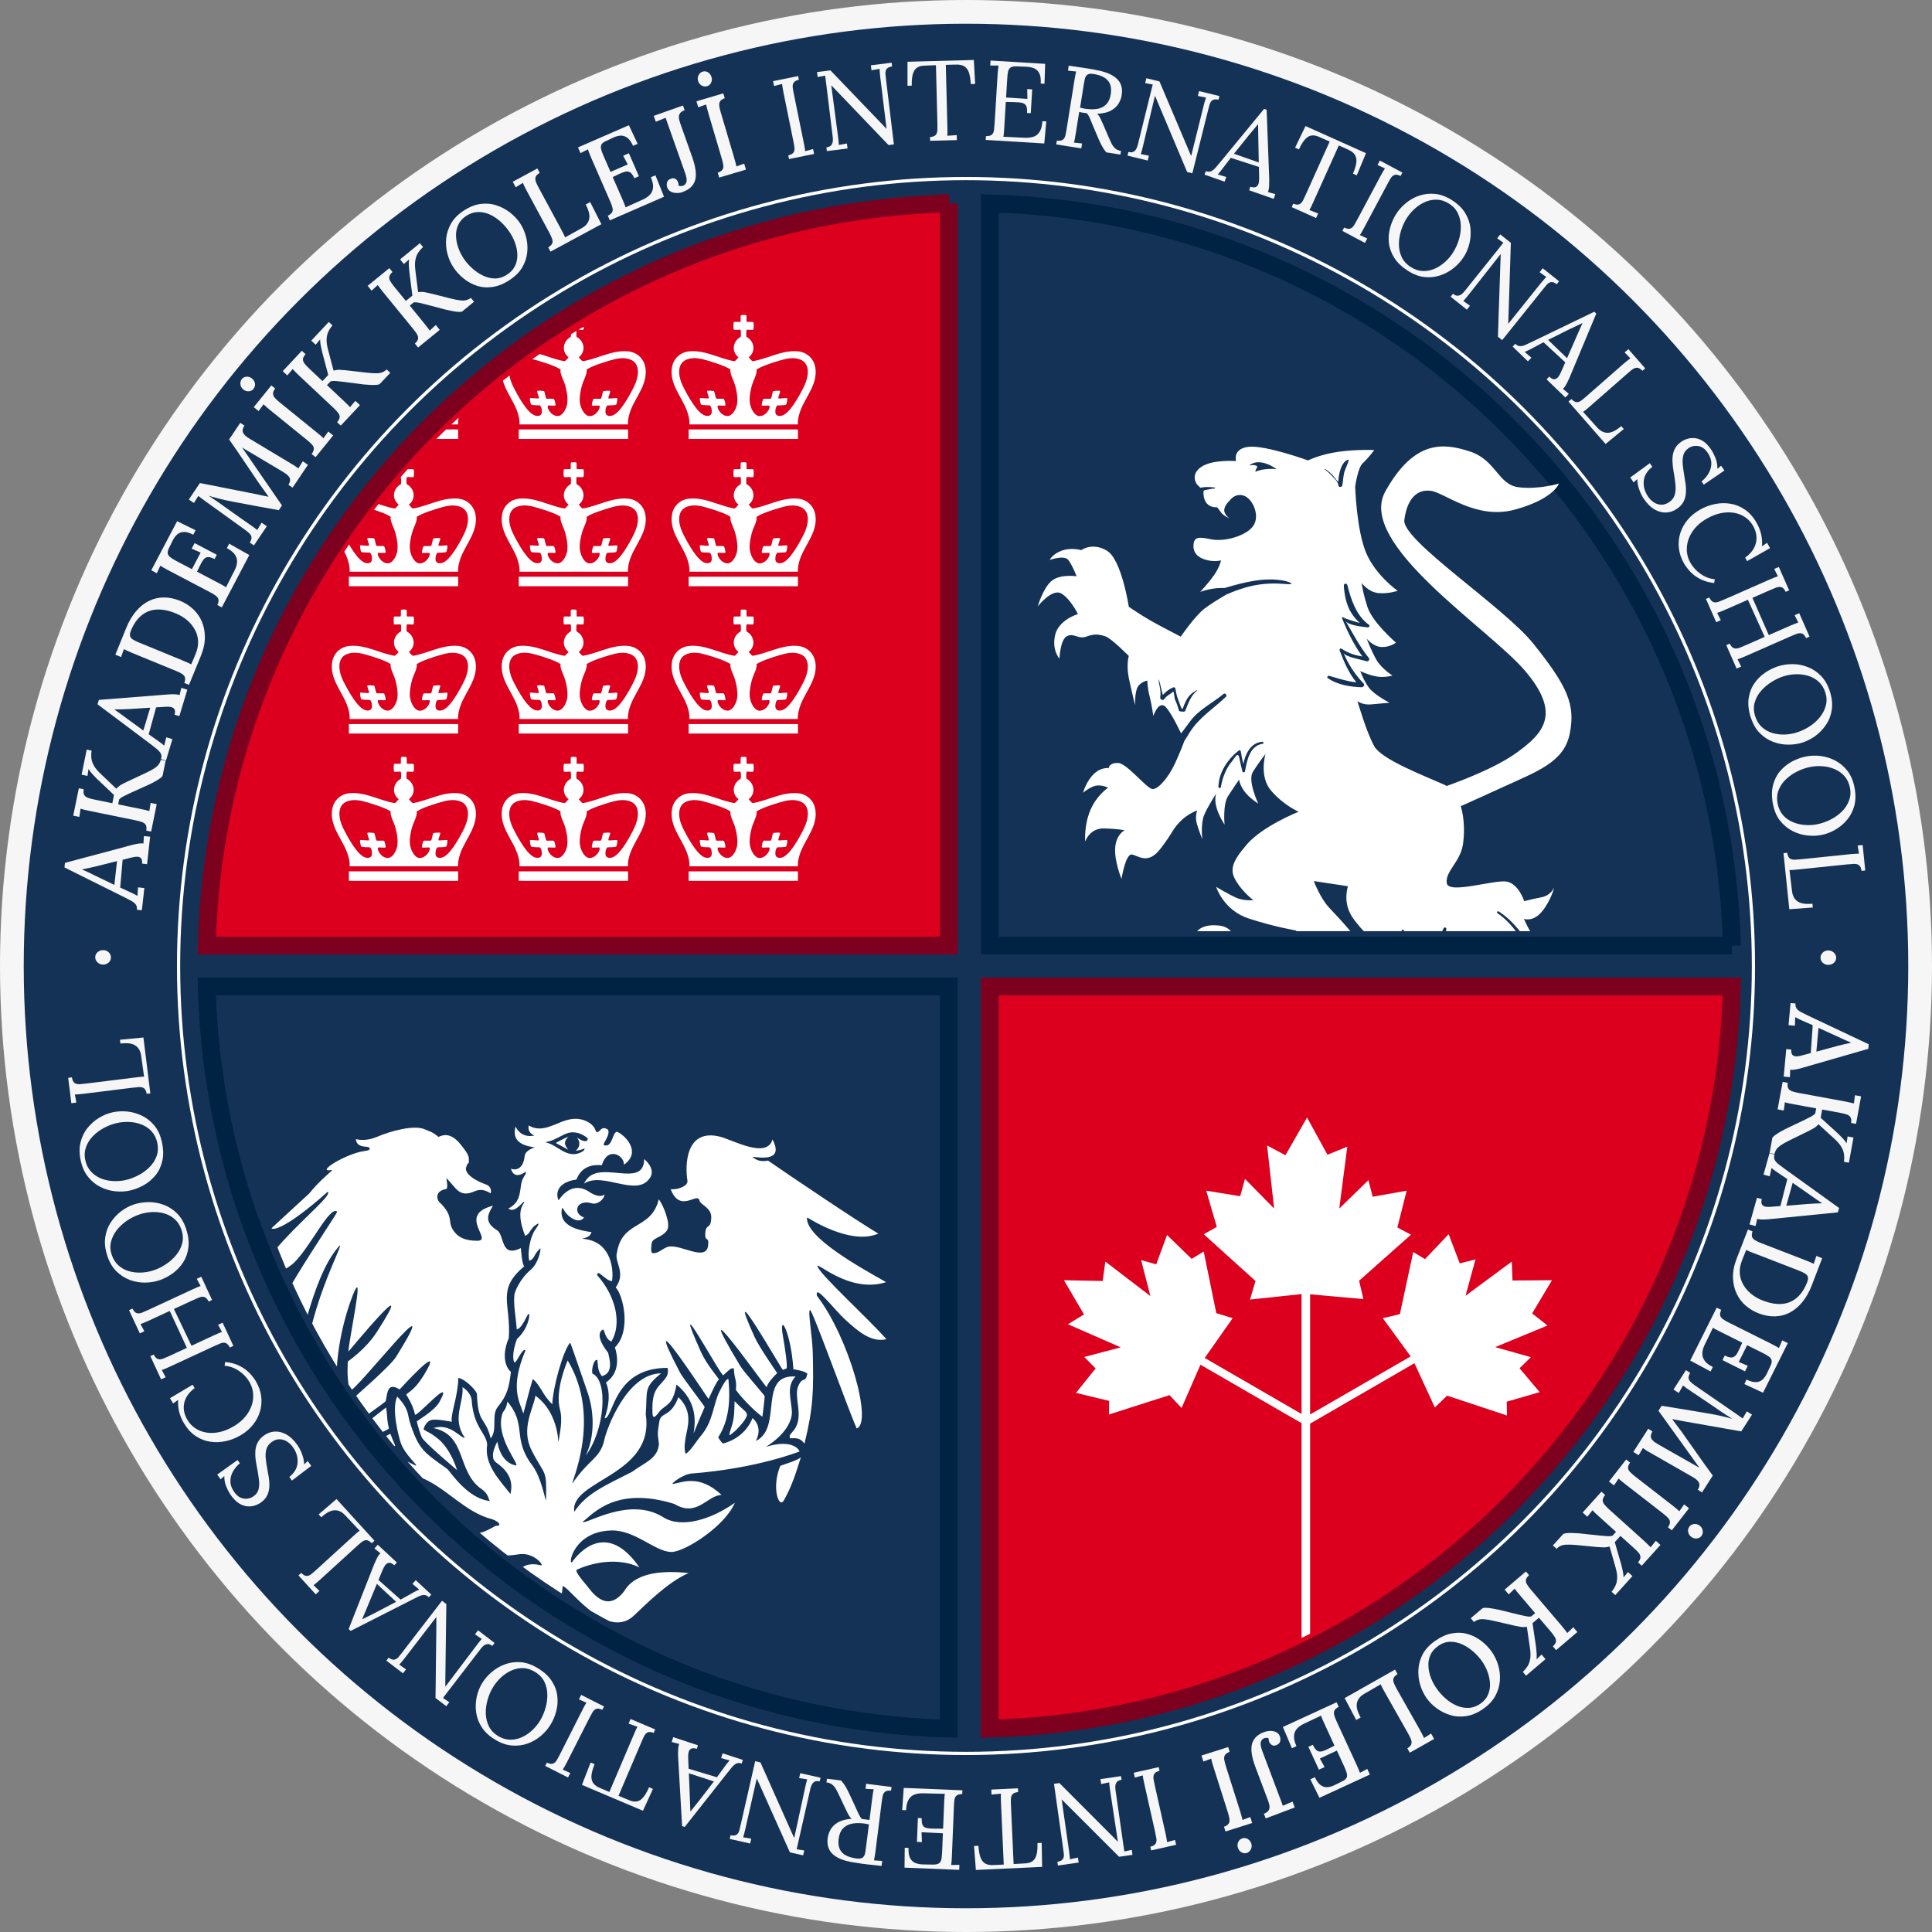 <?xml version="1.0" encoding="UTF-8"?>
<svg id="katman_2" data-name="katman 2" xmlns="http://www.w3.org/2000/svg" xmlns:xlink="http://www.w3.org/1999/xlink" viewBox="0 0 348.5 348.5">
  <rect x="0" y="0" width="348.5" height="348.5" fill="#808080" stroke="none"/>
  <defs>
    <clipPath id="clippath">
      <path d="M180.62,178.26v129.3c70.06,0,126.85-56.79,126.85-126.85,0-.82-.01-1.64-.03-2.45h-126.82Z" fill="none"/>
    </clipPath>
    <clipPath id="clippath-1">
      <path d="M170.31,168.85H41.41c0-69.84,56.62-126.46,126.46-126.46.82,0,1.63.01,2.44.03v126.43Z" fill="none"/>
    </clipPath>
    <clipPath id="clippath-2">
      <path d="M178.13,167.97V35.48c71.79,0,129.98,58.19,129.98,129.98,0,.84-.01,1.68-.03,2.51h-129.96Z" fill="none"/>
    </clipPath>
    <clipPath id="clippath-3">
      <path d="M172.84,178.51H41.41c0,71.21,57.73,128.94,128.94,128.94.83,0,1.66-.01,2.49-.03v-128.91Z" fill="none"/>
    </clipPath>
  </defs>
  <g id="katman_1" data-name="katman 1">
    <g>
      <g>
        <circle cx="174.25" cy="174.25" r="174.25" fill="#f6f6f6"/>
        <circle cx="174.25" cy="174.25" r="169.97" fill="#143256"/>
        <circle cx="174.25" cy="174.25" r="142.04" fill="none" stroke="#fff" stroke-miterlimit="10" stroke-width=".58"/>
        <path d="M171.15,177.95v133.86c-73.06-1.93-131.93-60.8-133.86-133.86h133.86Z" fill="#f6f6f6"/>
        <path d="M171.15,177.95v133.86c-73.06-1.93-131.93-60.8-133.86-133.86h133.86Z" fill="#143256" stroke="#002243" stroke-miterlimit="10" stroke-width="3.21"/>
        <path d="M312.4,177.95c-1.92,73.06-60.8,131.93-133.86,133.86v-133.86h133.86Z" fill="#dc001e" stroke="#7d001e" stroke-miterlimit="10" stroke-width="3.21"/>
        <path d="M312.4,170.55h-133.86V36.7c73.06,1.92,131.93,60.8,133.86,133.86Z" fill="#143256" stroke="#002243" stroke-miterlimit="10" stroke-width="3.21"/>
        <path d="M171.15,36.7v133.86H37.3c1.92-73.06,60.8-131.93,133.86-133.86Z" fill="#dc001e" stroke="#7d001e" stroke-miterlimit="10" stroke-width="3.21"/>
        <g clip-path="url(#clippath)">
          <polygon points="279.14 239.1 269.7 243 276.14 244.81 274.1 246.81 277.73 251.12 271.79 252.84 271.83 255.33 261.04 251.75 258.82 253.88 255.14 245.9 237.04 256.38 236.32 256.79 236.32 310.96 234.78 310.96 234.78 256.7 234.19 256.38 216.54 246.17 213.14 253.97 210.96 251.66 200.03 255.15 200.07 252.7 194.09 251.25 197.63 246.85 195.58 244.77 202.16 243.04 192.64 238.87 195.54 237.1 191.91 230.93 198.9 231.07 199.39 227.57 207.51 233.79 205.84 227.3 208.56 228.07 210.51 222.77 214.95 227.08 217.13 225.76 219.4 236.87 222.35 237.78 217.31 244.95 234.78 255.06 234.78 233.43 225.48 234.42 226.47 231.07 217.13 222.63 219.49 221.31 217.58 214.78 223.71 215.78 224.57 212.65 229.83 218 228.56 206.62 231.87 208.39 235.77 201.58 239.45 208.3 243.03 206.84 241.58 218 246.84 212.88 247.61 215.87 253.74 214.78 252.06 221.41 254.51 222.72 245.16 231.02 245.93 234.33 236.32 233.47 236.32 255.15 254.46 244.67 249.43 237.78 252.51 237.05 254.92 225.85 257.05 227.12 261.31 222.63 263.31 227.89 266.16 227.17 264.35 233.74 272.7 227.57 272.83 230.98 279.95 230.93 276.37 236.92 279.14 239.1" fill="#fff"/>
        </g>
        <g clip-path="url(#clippath-1)">
          <g>
            <g>
              <polygon points="93.57 104.03 93.57 105.75 103.43 105.75 113.29 105.75 113.29 104.03 103.43 104.03 93.57 104.03" fill="#fff"/>
              <path d="M116.4,92.8c-.28-1.61-1.58-2.74-3.17-2.86-2.84-.23-5.29,1.29-8.05,1.78-.22.04-.52-.43-.78-.7,1.28-.97,1.1-2.86-.38-3.68-.1-.12-.06-1.21,0-1.26.12-.1,1.07.08,1.2-.04.13-.12.11-1.25.02-1.36-.08-.11-1.15,0-1.21-.07-.06-.07.03-1.1-.07-1.17-.04-.03-.18-.05-.31-.06h0s-.03,0-.03,0h-.4c-.1.02-.19.03-.22.06-.1.08-.01,1.1-.07,1.17-.06.07-1.12-.04-1.21.07-.08.11-.11,1.25.02,1.36.13.12,1.08-.06,1.2.04.06.05.1,1.14,0,1.26-1.48.82-1.65,2.71-.38,3.68-.27.27-.56.74-.78.7-2.76-.49-5.21-2.02-8.05-1.78-1.59.12-2.89,1.25-3.16,2.86-.5,2.91,1.58,5.14,2.59,7.61.32.78.6,1.82.55,2.72h19.56c-.05-.9.23-1.95.55-2.72,1.01-2.47,3.09-4.7,2.59-7.61M102.35,99.23c-.25,1.46-1.06,2.38-1.73,2.39-.44,0-.79-.17-1.12-.45-.44-.39-.8-1.03-.69-1.41.1-.12,1.29.06,1.38-.06.08-.12-.14-1.05-.28-1.17-.14-.12-1.21.04-1.36-.08-.14-.12-.28-1.27-.43-1.34,0,0-1.14-.17-1.22,0-.08.16.38,1.13.3,1.29-.08.16-1.59-.15-1.61.02-.03.17.09,1.02.23,1.14.14.12,1.55.13,1.55.13.29.23.37.68.37,1.15,0,.59-.46.9-1.19.69-1.36-.38-3.05-3.34-4.06-5.4-.74-1.51-1.18-3.98.75-4.72,1.18-.45,2.42-.2,3.68.18,1.33.4,3.08.93,4.12,1.58.25.16-.3.04.61,2.07.43.95.85,2.97.67,3.99M103.42,83.38h.13-.13ZM114.45,96.14c-1,2.05-2.69,5.02-4.05,5.4-.73.21-1.19-.1-1.19-.69,0-.47.08-.92.37-1.15,0,0,1.41,0,1.55-.13.15-.13.26-.98.23-1.14-.03-.17-1.53.14-1.61-.02-.08-.17.39-1.13.31-1.29-.08-.17-1.22,0-1.22,0-.15.07-.28,1.23-.43,1.34-.14.12-1.22-.04-1.35.08-.14.12-.37,1.05-.28,1.17.09.12,1.28-.06,1.37.06.12.38-.24,1.02-.69,1.41-.32.28-.68.45-1.12.45-.67,0-1.48-.93-1.73-2.39-.18-1.02.25-3.04.67-3.99.92-2.03.36-1.91.62-2.07,1.03-.64,2.78-1.18,4.11-1.58,1.27-.38,2.5-.63,3.68-.18,1.93.74,1.49,3.2.75,4.72" fill="#fff"/>
            </g>
            <g>
              <polygon points="124.22 104.03 124.22 105.75 134.08 105.75 143.93 105.75 143.93 104.03 134.08 104.03 124.22 104.03" fill="#fff"/>
              <path d="M147.05,92.8c-.28-1.61-1.58-2.74-3.17-2.86-2.84-.23-5.29,1.29-8.05,1.78-.22.04-.52-.43-.78-.7,1.28-.97,1.1-2.86-.38-3.68-.1-.12-.06-1.21,0-1.26.12-.1,1.07.08,1.2-.04.13-.12.11-1.25.02-1.36-.08-.11-1.15,0-1.21-.07-.06-.07.03-1.1-.07-1.17-.04-.03-.18-.05-.31-.06h0s-.03,0-.03,0h-.4c-.1.02-.19.03-.22.06-.1.08-.01,1.1-.07,1.17-.06.07-1.12-.04-1.21.07-.08.11-.11,1.25.02,1.36.13.12,1.08-.06,1.2.04.06.05.1,1.14,0,1.26-1.48.82-1.65,2.71-.38,3.68-.27.27-.56.74-.78.7-2.76-.49-5.21-2.02-8.05-1.78-1.59.12-2.89,1.25-3.16,2.86-.5,2.91,1.58,5.14,2.59,7.61.32.78.6,1.82.55,2.72h19.56c-.05-.9.23-1.95.55-2.72,1.01-2.47,3.09-4.7,2.59-7.61M133,99.23c-.25,1.46-1.06,2.38-1.73,2.39-.44,0-.79-.17-1.12-.45-.44-.39-.8-1.03-.69-1.41.1-.12,1.29.06,1.38-.06.08-.12-.14-1.05-.28-1.17-.14-.12-1.21.04-1.36-.08-.14-.12-.28-1.27-.43-1.34,0,0-1.14-.17-1.22,0-.08.16.38,1.13.3,1.29-.08.16-1.59-.15-1.61.02-.03.17.09,1.02.23,1.14.14.12,1.55.13,1.55.13.29.23.37.68.37,1.15,0,.59-.46.9-1.19.69-1.36-.38-3.05-3.34-4.06-5.4-.74-1.51-1.18-3.98.75-4.72,1.18-.45,2.42-.2,3.68.18,1.33.4,3.08.93,4.12,1.58.25.16-.3.04.61,2.07.43.95.85,2.97.67,3.99M134.07,83.38h.13-.13ZM145.1,96.14c-1,2.05-2.69,5.02-4.05,5.4-.73.21-1.19-.1-1.19-.69,0-.47.08-.92.37-1.15,0,0,1.41,0,1.55-.13.15-.13.26-.98.23-1.14-.03-.17-1.53.14-1.61-.02-.08-.17.39-1.13.31-1.29-.08-.17-1.22,0-1.22,0-.15.07-.28,1.23-.43,1.34-.14.12-1.22-.04-1.35.08-.14.12-.37,1.05-.28,1.17.09.12,1.28-.06,1.37.06.12.38-.24,1.02-.69,1.41-.32.28-.68.45-1.12.45-.67,0-1.48-.93-1.73-2.39-.18-1.02.25-3.04.67-3.99.92-2.03.36-1.91.62-2.07,1.03-.64,2.78-1.18,4.11-1.58,1.27-.38,2.5-.63,3.68-.18,1.93.74,1.49,3.2.75,4.72" fill="#fff"/>
            </g>
            <g>
              <polygon points="93.57 77.46 93.57 79.18 103.43 79.18 113.29 79.18 113.29 77.46 103.43 77.46 93.57 77.46" fill="#fff"/>
              <path d="M116.4,66.23c-.28-1.61-1.58-2.74-3.17-2.86-2.84-.23-5.29,1.29-8.05,1.78-.22.04-.52-.43-.78-.7,1.28-.97,1.1-2.86-.38-3.68-.1-.12-.06-1.21,0-1.26.12-.1,1.07.08,1.2-.04.13-.12.11-1.25.02-1.36-.08-.11-1.15,0-1.21-.07-.06-.07.03-1.1-.07-1.17-.04-.03-.18-.05-.31-.06h0s-.03,0-.03,0h-.4c-.1.02-.19.03-.22.06-.1.08-.01,1.1-.07,1.17-.06.07-1.12-.04-1.21.07-.08.11-.11,1.25.02,1.36.13.12,1.08-.06,1.2.04.06.05.1,1.14,0,1.26-1.48.82-1.65,2.71-.38,3.68-.27.27-.56.74-.78.7-2.76-.49-5.21-2.02-8.05-1.78-1.59.12-2.89,1.25-3.16,2.86-.5,2.91,1.58,5.14,2.59,7.61.32.78.6,1.82.55,2.72h19.56c-.05-.9.23-1.95.55-2.72,1.01-2.47,3.09-4.7,2.59-7.61M102.35,72.66c-.25,1.46-1.06,2.38-1.73,2.39-.44,0-.79-.17-1.12-.45-.44-.39-.8-1.03-.69-1.41.1-.12,1.29.06,1.38-.06.08-.12-.14-1.05-.28-1.17-.14-.12-1.21.04-1.36-.08-.14-.12-.28-1.27-.43-1.34,0,0-1.14-.17-1.22,0-.08.16.38,1.13.3,1.29-.08.16-1.59-.15-1.61.02-.03.17.09,1.02.23,1.14.14.12,1.55.13,1.55.13.29.23.37.68.37,1.15,0,.59-.46.9-1.19.69-1.36-.38-3.05-3.34-4.06-5.4-.74-1.51-1.18-3.98.75-4.72,1.18-.45,2.42-.2,3.68.18,1.33.4,3.08.93,4.12,1.58.25.16-.3.04.61,2.07.43.95.85,2.97.67,3.99M103.42,56.81h.13-.13ZM114.45,69.57c-1,2.05-2.69,5.02-4.05,5.4-.73.21-1.19-.1-1.19-.69,0-.47.08-.92.37-1.15,0,0,1.41,0,1.55-.13.15-.13.26-.98.23-1.14-.03-.17-1.53.14-1.61-.02-.08-.17.39-1.13.31-1.29-.08-.17-1.22,0-1.22,0-.15.07-.28,1.23-.43,1.34-.14.12-1.22-.04-1.35.08-.14.12-.37,1.05-.28,1.17.09.12,1.28-.06,1.37.06.12.38-.24,1.02-.69,1.41-.32.28-.68.45-1.12.45-.67,0-1.48-.93-1.73-2.39-.18-1.02.25-3.04.67-3.99.92-2.03.36-1.91.62-2.07,1.03-.64,2.78-1.18,4.11-1.58,1.27-.38,2.5-.63,3.68-.18,1.93.74,1.49,3.2.75,4.72" fill="#fff"/>
            </g>
            <g>
              <polygon points="124.22 77.46 124.22 79.18 134.08 79.18 143.93 79.18 143.93 77.46 134.08 77.46 124.22 77.46" fill="#fff"/>
              <path d="M147.05,66.23c-.28-1.61-1.58-2.74-3.17-2.86-2.84-.23-5.29,1.29-8.05,1.78-.22.04-.52-.43-.78-.7,1.28-.97,1.1-2.86-.38-3.68-.1-.12-.06-1.21,0-1.26.12-.1,1.07.08,1.2-.04.13-.12.11-1.25.02-1.36-.08-.11-1.15,0-1.21-.07-.06-.07.03-1.1-.07-1.17-.04-.03-.18-.05-.31-.06h0s-.03,0-.03,0h-.4c-.1.02-.19.03-.22.06-.1.08-.01,1.1-.07,1.17-.06.07-1.12-.04-1.21.07-.08.11-.11,1.25.02,1.36.13.12,1.08-.06,1.2.04.06.05.1,1.14,0,1.26-1.48.82-1.65,2.71-.38,3.68-.27.27-.56.74-.78.7-2.76-.49-5.21-2.02-8.05-1.78-1.59.12-2.89,1.25-3.16,2.86-.5,2.91,1.58,5.14,2.59,7.61.32.78.6,1.82.55,2.72h19.56c-.05-.9.23-1.95.55-2.72,1.01-2.47,3.09-4.7,2.59-7.61M133,72.66c-.25,1.46-1.06,2.38-1.73,2.39-.44,0-.79-.17-1.12-.45-.44-.39-.8-1.03-.69-1.41.1-.12,1.29.06,1.38-.06.08-.12-.14-1.05-.28-1.17-.14-.12-1.21.04-1.36-.08-.14-.12-.28-1.27-.43-1.34,0,0-1.14-.17-1.22,0-.08.16.38,1.13.3,1.29-.08.16-1.59-.15-1.61.02-.03.17.09,1.02.23,1.14.14.12,1.55.13,1.55.13.29.23.37.68.37,1.15,0,.59-.46.9-1.19.69-1.36-.38-3.05-3.34-4.06-5.4-.74-1.51-1.18-3.98.75-4.72,1.18-.45,2.42-.2,3.68.18,1.33.4,3.08.93,4.12,1.58.25.16-.3.04.61,2.07.43.95.85,2.97.67,3.99M134.07,56.81h.13-.13ZM145.1,69.57c-1,2.05-2.69,5.02-4.05,5.4-.73.21-1.19-.1-1.19-.69,0-.47.08-.92.37-1.15,0,0,1.41,0,1.55-.13.15-.13.26-.98.23-1.14-.03-.17-1.53.14-1.61-.02-.08-.17.39-1.13.31-1.29-.08-.17-1.22,0-1.22,0-.15.07-.28,1.23-.43,1.34-.14.12-1.22-.04-1.35.08-.14.12-.37,1.05-.28,1.17.09.12,1.28-.06,1.37.06.12.38-.24,1.02-.69,1.41-.32.28-.68.45-1.12.45-.67,0-1.48-.93-1.73-2.39-.18-1.02.25-3.04.67-3.99.92-2.03.36-1.91.62-2.07,1.03-.64,2.78-1.18,4.11-1.58,1.27-.38,2.5-.63,3.68-.18,1.93.74,1.49,3.2.75,4.72" fill="#fff"/>
            </g>
            <g>
              <polygon points="93.57 130.61 93.57 132.32 103.43 132.32 113.29 132.32 113.29 130.61 103.43 130.61 93.57 130.61" fill="#fff"/>
              <path d="M116.4,119.37c-.28-1.61-1.58-2.74-3.17-2.86-2.84-.23-5.29,1.29-8.05,1.78-.22.04-.52-.43-.78-.7,1.28-.97,1.1-2.86-.38-3.68-.1-.12-.06-1.21,0-1.26.12-.1,1.07.08,1.2-.04.13-.12.11-1.25.02-1.36-.08-.11-1.15,0-1.21-.07-.06-.07.03-1.1-.07-1.17-.04-.03-.18-.05-.31-.06h0s-.03,0-.03,0h-.4c-.1.02-.19.03-.22.06-.1.08-.01,1.1-.07,1.17-.06.07-1.12-.04-1.21.07-.08.11-.11,1.25.02,1.36.13.12,1.08-.06,1.2.04.06.05.1,1.14,0,1.26-1.48.82-1.65,2.71-.38,3.68-.27.27-.56.74-.78.7-2.76-.49-5.21-2.02-8.05-1.78-1.59.12-2.89,1.25-3.16,2.86-.5,2.91,1.58,5.14,2.59,7.61.32.78.6,1.82.55,2.72h19.56c-.05-.9.23-1.95.55-2.72,1.01-2.47,3.09-4.7,2.59-7.61M102.35,125.8c-.25,1.46-1.06,2.38-1.73,2.39-.44,0-.79-.17-1.12-.45-.44-.39-.8-1.03-.69-1.41.1-.12,1.29.06,1.38-.06.08-.12-.14-1.05-.28-1.17-.14-.12-1.21.04-1.36-.08-.14-.12-.28-1.27-.43-1.34,0,0-1.14-.17-1.22,0-.08.16.38,1.13.3,1.29-.08.16-1.59-.15-1.61.02-.03.17.09,1.02.23,1.14.14.12,1.55.13,1.55.13.29.23.37.68.37,1.15,0,.59-.46.9-1.19.69-1.36-.38-3.05-3.34-4.06-5.4-.74-1.51-1.18-3.98.75-4.72,1.18-.45,2.42-.2,3.68.18,1.33.4,3.08.93,4.12,1.58.25.16-.3.04.61,2.07.43.95.85,2.97.67,3.99M103.42,109.95h.13-.13ZM114.45,122.71c-1,2.05-2.69,5.02-4.05,5.4-.73.21-1.19-.1-1.19-.69,0-.47.08-.92.37-1.15,0,0,1.41,0,1.55-.13.15-.13.26-.98.23-1.14-.03-.17-1.53.14-1.61-.02-.08-.17.39-1.13.31-1.29-.08-.17-1.22,0-1.22,0-.15.07-.28,1.23-.43,1.34-.14.12-1.22-.04-1.35.08-.14.12-.37,1.05-.28,1.17.09.12,1.28-.06,1.37.06.12.38-.24,1.02-.69,1.41-.32.28-.68.45-1.12.45-.67,0-1.48-.93-1.73-2.39-.18-1.02.25-3.04.67-3.99.92-2.03.36-1.91.62-2.07,1.03-.64,2.78-1.18,4.11-1.58,1.27-.38,2.5-.63,3.68-.18,1.93.74,1.49,3.2.75,4.72" fill="#fff"/>
            </g>
            <g>
              <polygon points="124.22 130.61 124.22 132.32 134.08 132.32 143.93 132.32 143.93 130.61 134.08 130.61 124.22 130.61" fill="#fff"/>
              <path d="M147.05,119.37c-.28-1.61-1.58-2.74-3.17-2.86-2.84-.23-5.29,1.29-8.05,1.78-.22.04-.52-.43-.78-.7,1.28-.97,1.1-2.86-.38-3.68-.1-.12-.06-1.21,0-1.26.12-.1,1.07.08,1.2-.04.13-.12.11-1.25.02-1.36-.08-.11-1.15,0-1.21-.07-.06-.07.03-1.1-.07-1.17-.04-.03-.18-.05-.31-.06h0s-.03,0-.03,0h-.4c-.1.02-.19.03-.22.06-.1.08-.01,1.1-.07,1.17-.06.07-1.12-.04-1.21.07-.08.11-.11,1.25.02,1.36.13.12,1.08-.06,1.2.04.06.05.1,1.14,0,1.26-1.48.82-1.65,2.71-.38,3.68-.27.27-.56.74-.78.7-2.76-.49-5.21-2.02-8.05-1.78-1.59.12-2.89,1.25-3.16,2.86-.5,2.91,1.58,5.14,2.59,7.61.32.78.6,1.82.55,2.72h19.56c-.05-.9.23-1.95.55-2.72,1.01-2.47,3.09-4.7,2.59-7.61M133,125.8c-.25,1.46-1.06,2.38-1.73,2.39-.44,0-.79-.17-1.12-.45-.44-.39-.8-1.03-.69-1.41.1-.12,1.29.06,1.38-.06.08-.12-.14-1.05-.28-1.17-.14-.12-1.21.04-1.36-.08-.14-.12-.28-1.27-.43-1.34,0,0-1.14-.17-1.22,0-.08.16.38,1.13.3,1.29-.08.16-1.59-.15-1.61.02-.03.17.09,1.02.23,1.14.14.12,1.55.13,1.55.13.29.23.37.68.37,1.15,0,.59-.46.9-1.19.69-1.36-.38-3.05-3.34-4.06-5.4-.74-1.51-1.18-3.98.75-4.72,1.18-.45,2.42-.2,3.68.18,1.33.4,3.08.93,4.12,1.58.25.16-.3.04.61,2.07.43.95.85,2.97.67,3.99M134.07,109.95h.13-.13ZM145.1,122.71c-1,2.05-2.69,5.02-4.05,5.4-.73.21-1.19-.1-1.19-.69,0-.47.08-.92.37-1.15,0,0,1.41,0,1.55-.13.15-.13.26-.98.23-1.14-.03-.17-1.53.14-1.61-.02-.08-.17.39-1.13.31-1.29-.08-.17-1.22,0-1.22,0-.15.07-.28,1.23-.43,1.34-.14.12-1.22-.04-1.35.08-.14.12-.37,1.05-.28,1.17.09.12,1.28-.06,1.37.06.12.38-.24,1.02-.69,1.41-.32.28-.68.45-1.12.45-.67,0-1.48-.93-1.73-2.39-.18-1.02.25-3.04.67-3.99.92-2.03.36-1.91.62-2.07,1.03-.64,2.78-1.18,4.11-1.58,1.27-.38,2.5-.63,3.68-.18,1.93.74,1.49,3.2.75,4.72" fill="#fff"/>
            </g>
            <g>
              <polygon points="62.93 130.61 62.93 132.32 72.78 132.32 82.64 132.32 82.64 130.61 72.78 130.61 62.93 130.61" fill="#fff"/>
              <path d="M85.76,119.37c-.28-1.61-1.58-2.74-3.17-2.86-2.84-.23-5.29,1.29-8.05,1.78-.22.04-.52-.43-.78-.7,1.28-.97,1.1-2.86-.38-3.68-.1-.12-.06-1.21,0-1.26.12-.1,1.07.08,1.2-.04.13-.12.11-1.25.02-1.36-.08-.11-1.15,0-1.21-.07-.06-.07.03-1.1-.07-1.17-.04-.03-.18-.05-.31-.06h0s-.03,0-.03,0h-.4c-.1.02-.19.03-.22.06-.1.08-.01,1.1-.07,1.17-.06.07-1.12-.04-1.21.07-.08.11-.11,1.25.02,1.36.13.12,1.08-.06,1.2.04.06.05.1,1.14,0,1.26-1.48.82-1.65,2.71-.38,3.68-.27.27-.56.74-.78.7-2.76-.49-5.21-2.02-8.05-1.78-1.59.12-2.89,1.25-3.16,2.86-.5,2.91,1.58,5.14,2.59,7.61.32.78.6,1.82.55,2.72h19.56c-.05-.9.23-1.95.55-2.72,1.01-2.47,3.09-4.7,2.59-7.61M71.71,125.8c-.25,1.46-1.06,2.38-1.73,2.39-.44,0-.79-.17-1.12-.45-.44-.39-.8-1.03-.69-1.41.1-.12,1.29.06,1.38-.06.08-.12-.14-1.05-.28-1.17-.14-.12-1.21.04-1.36-.08-.14-.12-.28-1.27-.43-1.34,0,0-1.14-.17-1.22,0-.08.16.38,1.13.3,1.29-.08.16-1.59-.15-1.61.02-.03.17.09,1.02.23,1.14.14.12,1.55.13,1.55.13.29.23.37.68.37,1.15,0,.59-.46.9-1.19.69-1.36-.38-3.05-3.34-4.06-5.4-.74-1.51-1.18-3.98.75-4.72,1.18-.45,2.42-.2,3.68.18,1.33.4,3.08.93,4.12,1.58.25.16-.3.04.61,2.07.43.95.85,2.97.67,3.99M72.77,109.95h.13-.13ZM83.8,122.71c-1,2.05-2.69,5.02-4.05,5.4-.73.21-1.19-.1-1.19-.69,0-.47.08-.92.37-1.15,0,0,1.41,0,1.55-.13.15-.13.26-.98.23-1.14-.03-.17-1.53.14-1.61-.02-.08-.17.39-1.13.31-1.29-.08-.17-1.22,0-1.22,0-.15.07-.28,1.23-.43,1.34-.14.12-1.22-.04-1.35.08-.14.12-.37,1.05-.28,1.17.09.12,1.28-.06,1.37.06.12.38-.24,1.02-.69,1.41-.32.28-.68.45-1.12.45-.67,0-1.48-.93-1.73-2.39-.18-1.02.25-3.04.67-3.99.92-2.03.36-1.91.62-2.07,1.03-.64,2.78-1.18,4.11-1.58,1.27-.38,2.5-.63,3.68-.18,1.93.74,1.49,3.2.75,4.72" fill="#fff"/>
            </g>
            <g>
              <polygon points="93.57 157.18 93.57 158.89 103.43 158.89 113.29 158.89 113.29 157.18 103.43 157.18 93.57 157.18" fill="#fff"/>
              <path d="M116.4,145.94c-.28-1.61-1.58-2.74-3.17-2.86-2.84-.23-5.29,1.29-8.05,1.78-.22.04-.52-.43-.78-.7,1.28-.97,1.1-2.86-.38-3.68-.1-.12-.06-1.21,0-1.26.12-.1,1.07.08,1.2-.04.13-.12.11-1.25.02-1.36-.08-.11-1.15,0-1.21-.07-.06-.07.03-1.1-.07-1.17-.04-.03-.18-.05-.31-.06h0s-.03,0-.03,0h-.4c-.1.02-.19.03-.22.06-.1.08-.01,1.1-.07,1.17-.06.07-1.12-.04-1.21.07-.08.11-.11,1.25.02,1.36.13.12,1.08-.06,1.2.04.06.05.1,1.14,0,1.26-1.48.82-1.65,2.71-.38,3.68-.27.27-.56.74-.78.7-2.76-.49-5.21-2.02-8.05-1.78-1.59.12-2.89,1.25-3.16,2.86-.5,2.91,1.58,5.14,2.59,7.61.32.78.6,1.82.55,2.72h19.56c-.05-.9.23-1.95.55-2.72,1.01-2.47,3.09-4.7,2.59-7.61M102.35,152.38c-.25,1.46-1.06,2.38-1.73,2.39-.44,0-.79-.17-1.12-.45-.44-.39-.8-1.03-.69-1.41.1-.12,1.29.06,1.38-.06.08-.12-.14-1.05-.28-1.17-.14-.12-1.21.04-1.36-.08-.14-.12-.28-1.27-.43-1.34,0,0-1.14-.17-1.22,0-.08.16.38,1.13.3,1.29-.08.16-1.59-.15-1.61.02-.03.17.09,1.02.23,1.14.14.12,1.55.13,1.55.13.29.23.37.68.37,1.15,0,.59-.46.9-1.19.69-1.36-.38-3.05-3.34-4.06-5.4-.74-1.51-1.18-3.98.75-4.72,1.18-.45,2.42-.2,3.68.18,1.33.4,3.08.93,4.12,1.58.25.16-.3.04.61,2.07.43.95.85,2.97.67,3.99M103.42,136.52h.13-.13ZM114.45,149.28c-1,2.05-2.69,5.02-4.05,5.4-.73.21-1.19-.1-1.19-.69,0-.47.08-.92.37-1.15,0,0,1.41,0,1.55-.13.15-.13.26-.98.23-1.14-.03-.17-1.53.14-1.61-.02-.08-.17.39-1.13.31-1.29-.08-.17-1.22,0-1.22,0-.15.07-.28,1.23-.43,1.34-.14.12-1.22-.04-1.35.08-.14.12-.37,1.05-.28,1.17.09.12,1.28-.06,1.37.06.12.38-.24,1.02-.69,1.41-.32.28-.68.45-1.12.45-.67,0-1.48-.93-1.73-2.39-.18-1.02.25-3.04.67-3.99.92-2.03.36-1.91.62-2.07,1.03-.64,2.78-1.18,4.11-1.58,1.27-.38,2.5-.63,3.68-.18,1.93.74,1.49,3.2.75,4.72" fill="#fff"/>
            </g>
            <g>
              <polygon points="124.22 157.18 124.22 158.89 134.08 158.89 143.93 158.89 143.93 157.18 134.08 157.18 124.22 157.18" fill="#fff"/>
              <path d="M147.05,145.94c-.28-1.61-1.58-2.74-3.17-2.86-2.84-.23-5.29,1.29-8.05,1.78-.22.04-.52-.43-.78-.7,1.28-.97,1.1-2.86-.38-3.68-.1-.12-.06-1.21,0-1.26.12-.1,1.07.08,1.2-.04.13-.12.11-1.25.02-1.36-.08-.11-1.15,0-1.21-.07-.06-.07.03-1.1-.07-1.17-.04-.03-.18-.05-.31-.06h0s-.03,0-.03,0h-.4c-.1.02-.19.03-.22.06-.1.08-.01,1.1-.07,1.17-.06.07-1.12-.04-1.21.07-.08.11-.11,1.25.02,1.36.13.12,1.08-.06,1.2.04.06.05.1,1.14,0,1.26-1.48.82-1.65,2.71-.38,3.68-.27.27-.56.74-.78.7-2.76-.49-5.21-2.02-8.05-1.78-1.59.12-2.89,1.25-3.16,2.86-.5,2.91,1.58,5.14,2.59,7.61.32.78.6,1.82.55,2.72h19.56c-.05-.9.23-1.95.55-2.72,1.01-2.47,3.09-4.7,2.59-7.61M133,152.38c-.25,1.46-1.06,2.38-1.73,2.39-.44,0-.79-.17-1.12-.45-.44-.39-.8-1.03-.69-1.41.1-.12,1.29.06,1.38-.06.08-.12-.14-1.05-.28-1.17-.14-.12-1.21.04-1.36-.08-.14-.12-.28-1.27-.43-1.34,0,0-1.14-.17-1.22,0-.08.16.38,1.13.3,1.29-.08.16-1.59-.15-1.61.02-.03.17.09,1.02.23,1.14.14.12,1.55.13,1.55.13.29.23.37.68.37,1.15,0,.59-.46.9-1.19.69-1.36-.38-3.05-3.34-4.06-5.4-.74-1.51-1.18-3.98.75-4.72,1.18-.45,2.42-.2,3.68.18,1.33.4,3.08.93,4.12,1.58.25.16-.3.04.61,2.07.43.95.85,2.97.67,3.99M134.07,136.52h.13-.13ZM145.1,149.28c-1,2.05-2.69,5.02-4.05,5.4-.73.21-1.19-.1-1.19-.69,0-.47.08-.92.37-1.15,0,0,1.41,0,1.55-.13.15-.13.26-.98.23-1.14-.03-.17-1.53.14-1.61-.02-.08-.17.39-1.13.31-1.29-.08-.17-1.22,0-1.22,0-.15.07-.28,1.23-.43,1.34-.14.12-1.22-.04-1.35.08-.14.12-.37,1.05-.28,1.17.09.12,1.28-.06,1.37.06.12.38-.24,1.02-.69,1.41-.32.28-.68.45-1.12.45-.67,0-1.48-.93-1.73-2.39-.18-1.02.25-3.04.67-3.99.92-2.03.36-1.91.62-2.07,1.03-.64,2.78-1.18,4.11-1.58,1.27-.38,2.5-.63,3.68-.18,1.93.74,1.49,3.2.75,4.72" fill="#fff"/>
            </g>
            <g>
              <polygon points="62.93 157.18 62.93 158.89 72.78 158.89 82.64 158.89 82.64 157.18 72.78 157.18 62.93 157.18" fill="#fff"/>
              <path d="M85.76,145.94c-.28-1.61-1.58-2.74-3.17-2.86-2.84-.23-5.29,1.29-8.05,1.78-.22.04-.52-.43-.78-.7,1.28-.97,1.1-2.86-.38-3.68-.1-.12-.06-1.21,0-1.26.12-.1,1.07.08,1.2-.04.13-.12.11-1.25.02-1.36-.08-.11-1.15,0-1.21-.07-.06-.07.03-1.1-.07-1.17-.04-.03-.18-.05-.31-.06h0s-.03,0-.03,0h-.4c-.1.02-.19.03-.22.06-.1.08-.01,1.1-.07,1.17-.06.07-1.12-.04-1.21.07-.08.11-.11,1.25.02,1.36.13.12,1.08-.06,1.2.04.06.05.1,1.14,0,1.26-1.48.82-1.65,2.71-.38,3.68-.27.27-.56.74-.78.7-2.76-.49-5.21-2.02-8.05-1.78-1.59.12-2.89,1.25-3.16,2.86-.5,2.91,1.58,5.14,2.59,7.61.32.78.6,1.82.55,2.72h19.56c-.05-.9.23-1.95.55-2.72,1.01-2.47,3.09-4.7,2.59-7.61M71.71,152.38c-.25,1.46-1.06,2.38-1.73,2.39-.44,0-.79-.17-1.12-.45-.44-.39-.8-1.03-.69-1.41.1-.12,1.29.06,1.38-.06.08-.12-.14-1.05-.28-1.17-.14-.12-1.21.04-1.36-.08-.14-.12-.28-1.27-.43-1.34,0,0-1.14-.17-1.22,0-.08.16.38,1.13.3,1.29-.08.16-1.59-.15-1.61.02-.03.17.09,1.02.23,1.14.14.12,1.55.13,1.55.13.29.23.37.68.37,1.15,0,.59-.46.9-1.19.69-1.36-.38-3.05-3.34-4.06-5.4-.74-1.51-1.18-3.98.75-4.72,1.18-.45,2.42-.2,3.68.18,1.33.4,3.08.93,4.12,1.58.25.16-.3.04.61,2.07.43.95.85,2.97.67,3.99M72.77,136.52h.13-.13ZM83.8,149.28c-1,2.05-2.69,5.02-4.05,5.4-.73.21-1.19-.1-1.19-.69,0-.47.08-.92.37-1.15,0,0,1.41,0,1.55-.13.15-.13.26-.98.23-1.14-.03-.17-1.53.14-1.61-.02-.08-.17.39-1.13.31-1.29-.08-.17-1.22,0-1.22,0-.15.07-.28,1.23-.43,1.34-.14.12-1.22-.04-1.35.08-.14.12-.37,1.05-.28,1.17.09.12,1.28-.06,1.37.06.12.38-.24,1.02-.69,1.41-.32.28-.68.45-1.12.45-.67,0-1.48-.93-1.73-2.39-.18-1.02.25-3.04.67-3.99.92-2.03.36-1.91.62-2.07,1.03-.64,2.78-1.18,4.11-1.58,1.27-.38,2.5-.63,3.68-.18,1.93.74,1.49,3.2.75,4.72" fill="#fff"/>
            </g>
            <g>
              <polygon points="62.93 104.03 62.93 105.75 72.78 105.75 82.64 105.75 82.64 104.03 72.78 104.03 62.93 104.03" fill="#fff"/>
              <path d="M85.76,92.8c-.28-1.61-1.58-2.74-3.17-2.86-2.84-.23-5.29,1.29-8.05,1.78-.22.04-.52-.43-.78-.7,1.28-.97,1.1-2.86-.38-3.68-.1-.12-.06-1.21,0-1.26.12-.1,1.07.08,1.2-.04.13-.12.11-1.25.02-1.36-.08-.11-1.15,0-1.21-.07-.06-.07.03-1.1-.07-1.17-.04-.03-.18-.05-.31-.06h0s-.03,0-.03,0h-.4c-.1.02-.19.03-.22.06-.1.08-.01,1.1-.07,1.17-.06.07-1.12-.04-1.21.07-.08.11-.11,1.25.02,1.36.13.12,1.08-.06,1.2.04.06.05.1,1.14,0,1.26-1.48.82-1.65,2.71-.38,3.68-.27.27-.56.74-.78.7-2.76-.49-5.21-2.02-8.05-1.78-1.59.12-2.89,1.25-3.16,2.86-.5,2.91,1.58,5.14,2.59,7.61.32.78.6,1.82.55,2.72h19.56c-.05-.9.23-1.95.55-2.72,1.01-2.47,3.09-4.7,2.59-7.61M71.71,99.23c-.25,1.46-1.06,2.38-1.73,2.39-.44,0-.79-.17-1.12-.45-.44-.39-.8-1.03-.69-1.41.1-.12,1.29.06,1.38-.06.08-.12-.14-1.05-.28-1.17-.14-.12-1.21.04-1.36-.08-.14-.12-.28-1.27-.43-1.34,0,0-1.14-.17-1.22,0-.08.16.38,1.13.3,1.29-.08.16-1.59-.15-1.61.02-.03.17.09,1.02.23,1.14.14.12,1.55.13,1.55.13.29.23.37.68.37,1.15,0,.59-.46.9-1.19.69-1.36-.38-3.05-3.34-4.06-5.4-.74-1.51-1.18-3.98.75-4.72,1.18-.45,2.42-.2,3.68.18,1.33.4,3.08.93,4.12,1.58.25.16-.3.04.61,2.07.43.95.85,2.97.67,3.99M72.77,83.38h.13-.13ZM83.8,96.14c-1,2.05-2.69,5.02-4.05,5.4-.73.21-1.19-.1-1.19-.69,0-.47.08-.92.37-1.15,0,0,1.41,0,1.55-.13.15-.13.26-.98.23-1.14-.03-.17-1.53.14-1.61-.02-.08-.17.39-1.13.31-1.29-.08-.17-1.22,0-1.22,0-.15.07-.28,1.23-.43,1.34-.14.12-1.22-.04-1.35.08-.14.12-.37,1.05-.28,1.17.09.12,1.28-.06,1.37.06.12.38-.24,1.02-.69,1.41-.32.28-.68.45-1.12.45-.67,0-1.48-.93-1.73-2.39-.18-1.02.25-3.04.67-3.99.92-2.03.36-1.91.62-2.07,1.03-.64,2.78-1.18,4.11-1.58,1.27-.38,2.5-.63,3.68-.18,1.93.74,1.49,3.2.75,4.72" fill="#fff"/>
            </g>
            <g>
              <polygon points="62.93 77.46 62.93 79.18 72.78 79.18 82.64 79.18 82.64 77.46 72.78 77.46 62.93 77.46" fill="#fff"/>
              <path d="M85.76,66.23c-.28-1.61-1.58-2.74-3.17-2.86-2.84-.23-5.29,1.29-8.05,1.78-.22.04-.52-.43-.78-.7,1.28-.97,1.1-2.86-.38-3.68-.1-.12-.06-1.21,0-1.26.12-.1,1.07.08,1.2-.04.13-.12.11-1.25.02-1.36-.08-.11-1.15,0-1.21-.07-.06-.07.03-1.1-.07-1.17-.04-.03-.18-.05-.31-.06h0s-.03,0-.03,0h-.4c-.1.02-.19.03-.22.06-.1.08-.01,1.1-.07,1.17-.06.07-1.12-.04-1.21.07-.08.11-.11,1.25.02,1.36.13.12,1.08-.06,1.2.04.06.05.1,1.14,0,1.26-1.48.82-1.65,2.71-.38,3.68-.27.27-.56.74-.78.7-2.76-.49-5.21-2.02-8.05-1.78-1.59.12-2.89,1.25-3.16,2.86-.5,2.91,1.58,5.14,2.59,7.61.32.78.6,1.82.55,2.72h19.56c-.05-.9.23-1.95.55-2.72,1.01-2.47,3.09-4.7,2.59-7.61M71.71,72.66c-.25,1.46-1.06,2.38-1.73,2.39-.44,0-.79-.17-1.12-.45-.44-.39-.8-1.03-.69-1.41.1-.12,1.29.06,1.38-.06.08-.12-.14-1.05-.28-1.17-.14-.12-1.21.04-1.36-.08-.14-.12-.28-1.27-.43-1.34,0,0-1.14-.17-1.22,0-.08.16.38,1.13.3,1.29-.08.16-1.59-.15-1.61.02-.03.17.09,1.02.23,1.14.14.12,1.55.13,1.55.13.29.23.37.68.37,1.15,0,.59-.46.9-1.19.69-1.36-.38-3.05-3.34-4.06-5.4-.74-1.51-1.18-3.98.75-4.72,1.18-.45,2.42-.2,3.68.18,1.33.4,3.08.93,4.12,1.58.25.16-.3.04.61,2.07.43.95.85,2.97.67,3.99M72.77,56.81h.13-.13ZM83.8,69.57c-1,2.05-2.69,5.02-4.05,5.4-.73.21-1.19-.1-1.19-.69,0-.47.08-.92.37-1.15,0,0,1.41,0,1.55-.13.15-.13.26-.98.23-1.14-.03-.17-1.53.14-1.61-.02-.08-.17.39-1.13.31-1.29-.08-.17-1.22,0-1.22,0-.15.07-.28,1.23-.43,1.34-.14.12-1.22-.04-1.35.08-.14.12-.37,1.05-.28,1.17.09.12,1.28-.06,1.37.06.12.38-.24,1.02-.69,1.41-.32.28-.68.45-1.12.45-.67,0-1.48-.93-1.73-2.39-.18-1.02.25-3.04.67-3.99.92-2.03.36-1.91.62-2.07,1.03-.64,2.78-1.18,4.11-1.58,1.27-.38,2.5-.63,3.68-.18,1.93.74,1.49,3.2.75,4.72" fill="#fff"/>
            </g>
          </g>
        </g>
        <g clip-path="url(#clippath-2)">
          <g>
            <path d="M256.73,145.54s-.89,1.79-2.72,1.48c-1.82-.31-4.17-2.68-7.31-2.18-3.14.5-5.34,2.77-5.34,2.77,0,0,3.79-1.57,5.6-.97,1.81.6,3.88,2.26,6.3,1.97,2.43-.29,3.47-3.07,3.47-3.07Z" fill="#fff"/>
            <path d="M203.59,118.42s-.46,1.61.06,4.04c.52,2.42,1.1,4.75,1.1,4.75,0,0-.08-2.37.48-3.31.56-.94,1.73-1.13,1.73-1.13,0,0,.02,1.37.4,2.78.37,1.41.68,3.6.68,3.6,0,0,.85-2.53,1.98-1.83.78.48,2.22,3.28,3.03,4.98.55-.71,1.08-1.44,1.65-2.21,1.55-2.1,4.02-3.27,6-4.9.34-.28.71.23.41.52-2.3,2.21-4.86,3.72-6.57,6.51-.28.46-.58.96-.91,1.45-.11.31-.61,1.7-1.64,3.96-1.18,2.58-3.03,4.73-4.07,4.71-1.04-.02-4.62-4.68-6.26-4.71-1.64-.03-1.68.93-1.68.93,0,0-1.33-.24-2.69,1.07-1.36,1.31-1.93,3.37-1.93,3.37,0,0,1.46-1.24,2.57-1.31,1.11-.07,1.95.41,1.95.41,0,0-2.05,1.32-3.21,4.07-1.16,2.75-.92,5.64-.92,5.64,0,0,.77-2.43,3.36-2.37,2.59.06,3.75.33,3.75.33,0,0-1.53.73-1.7,3.17-.17,2.43,1.14,5.6,1.14,5.6,0,0,.73-4.58,1.87-4.4,1.15.18,2.85,1.92,5.11-.98,2.26-2.9,2.1-3.4,3.52-4.89,1.42-1.49,3.15-2.08,3.15-2.08,0,0-.37,1-.13,2.08.24,1.08,1.05,3.12,1.05,3.12,0,0-.31-2.8.33-4.35.64-1.55,2.2-3.93,2.2-3.93,0,0-.4.83,0,2.41.4,1.58,1.49,3.23,1.49,3.23,0,0-.35-3.65.64-5.17.99-1.52,1.99-2.95,1.99-2.95,0,0,.02.77.89,2.03.87,1.25,2.56,2.3,2.56,2.3,0,0-1.96-4.11-.98-5.71.98-1.6,2.29-3.25,2.29-3.25,0,0-1.23,4.05,1.03,6.65,2.26,2.61,4.93,3.78,4.93,3.78,0,0-6.44,2.55-9.32,5.88-2.88,3.34-3.11,4.74-1.89,6.72,1.23,1.98,3.06,3.35,3.06,3.35,0,0-1.62.14-2.89-.36-1.28-.51-3.82-2.04-3.82-2.04,0,0,1.29,4.21,5.89,5.71,4.6,1.5,8.48,2.15,8.48,2.15,0,0,1.69,1.57-2.51,2.94-4.19,1.37-7.91,1.29-7.91,1.29,0,0,.28-4.69-3.39-5.11-3.68-.43-4.34,1.56-4.34,1.56,0,0-2.96-.27-4.23.51-1.27.78-2.2,2.72-2.2,2.72,0,0,2.11-1.5,3.52-1.27,1.41.23,2.92,1.14,2.92,1.14,0,0-1.63.66-3.24,2.01-1.62,1.35-1.99,3.55-1.99,3.55,0,0,1.66-1.61,3.06-1.47,1.4.15,2.83.54,2.83.54,0,0-1.82,1.72-2.99,3.18-1.17,1.46-1.82,4.13-1.82,4.13,0,0,2.06-3.05,3.58-2.66,1.52.39,2.3,2.26,4.22,1.81,1.92-.44,3.61-1.89,3.61-1.89,0,0,.76,1.7,2.61.83,1.86-.87,4.97-2,4.97-2,0,0-.01,1.12.38,2.7.4,1.58,1.37,3.59,1.37,3.59,0,0,.1-3.54.98-4.61.88-1.07,2.09-2.88,2.09-2.88,0,0-.21.37.58,2.24.78,1.87,2.95,3.8,2.95,3.8,0,0-1.47-3.66-.96-4.94.51-1.28,1.45-2.53,1.45-2.53,0,0,.59.52,1.66,2,1.07,1.48,2.35,2.59,2.35,2.59,0,0-2.04-4.1-.92-5.29,1.12-1.19,3.43-3.15,3.37-4.78-.06-1.63-4.39-6.09-6.02-7.84-1.62-1.75-2.74-4.77-2.74-4.77l6.16.93s-.98,2.81.68,5.41c1.66,2.6,5.19,5.63,5.19,5.63,0,0,.07.51-.58,1.37-.65.87-2.57,1.91-2.57,1.91,0,0,1.63.54,3.58-.25,1.95-.79,4.8-2.57,4.8-2.57,0,0-.21.98-.99,1.52-.78.54-2.87,2.21-2.87,2.21,0,0,4.86-.35,7.16-1.7,2.3-1.36,4.15-2.31,4.15-2.31,0,0,1.08,3.98.85,6.59-.23,2.61-1.49,5.29-4.05,5.39-2.57.11-4.93-.16-6.15.96-1.22,1.12-.77,3.04-.77,3.04,0,0-1.84.95-2.18,2.81-.34,1.86-.02,4.74-.02,4.74,0,0,.69-1.22,2.19-2.12,1.51-.9,3.19-1.14,3.19-1.14,0,0-1.34,1.48-1.61,3.24-.27,1.76.66,4.04.66,4.04,0,0,2.51-5.35,4.22-4.82,1.71.53,3.13,1.45,4.83.69,1.7-.76,2.31-.67,2.57,1.1.25,1.77.06,5.24.06,5.24,0,0,1.51-.9,2.52-3.46,1.01-2.55,1.11-9.19,1.11-9.19,0,0,.04-2.16,1.42-2.1,1.39.06,3.28,2.46,3.28,2.46,0,0,.5-1.36.37-4.7-.13-3.34-1.38-6.09-1.38-6.09,0,0,1.02-.66,1.88.51.85,1.17,2.48,2.92,2.48,2.92,0,0-.1-4.37-1.32-6.27-1.22-1.89-2.29-3.38-2.29-3.38,0,0,.78-.54,1.7-.16.92.39,2.37,2.16,2.37,2.16,0,0-.64-3.87-1.43-5.22-.79-1.35-1.31-2.57-1.31-2.57,0,0,1.64.63,3.25-1.32,1.62-1.95,2.22-4.36,2.22-4.36,0,0-.57,1.46-2.33,1.79-1.76.34-3.09.7-3.09.7,0,0-.95-3.05-3.08-3.52-2.13-.47-10.59,2.36-10.89.26-.3-2.11,2.39-3.78,2.9-6.87.3-1.79.35-4.63-.37-7.01,2.19-.98,4.81-2.16,7.42-3.36,6.4-2.94,11.2-4.54,12.24-9.74,1.04-5.2-.39-8.49-6.55-16.19-5.32-6.66-23.76-18.64-23.29-22.33.47-3.69,2.17-5.59,4.74-5.27,2.57.33,8.2,5.32,15.22,3.39,7.02-1.92,7.93-4.7,7.93-4.7,0,0-3.61,1.13-7.3.67-3.69-.47-4.07-4.92-8.76-6.45-4.68-1.52-9.99-2.24-15.26,7.2-5.27,9.44,18.67,24.69,25.2,32.36,6.53,7.67,3.47,11.2-1.55,14.8-3.73,2.68-9.75,4.97-12.6,5.98-.14-.08-.28-.17-.43-.24-3.67-1.63-11.23-4.52-12.6-6.9-1.37-2.39-3.05-8.17-3.05-8.17,0,0,.88.74,2.49.59,1.62-.14,3.31-.3,3.31-.3,0,0-2.78-1.41-3.75-2.74-.96-1.33-1.54-2.97-1.54-2.97,0,0,1.02.54,2.63.92,1.6.37,3.17-.11,3.17-.11,0,0-1.99-1.27-2.9-2.86-.91-1.59-1.74-3.8-1.74-3.8,0,0,1.16,1.47,2.71,1.51,1.55.04,2.56-.79,2.56-.79,0,0-4.21-3.62-5.13-6.42-.91-2.8-1.04-4.33-1.04-4.33,0,0,1.18,1.64,3.01,1.81,1.83.17,3.47-.41,3.47-.41,0,0-4.01-2.79-5.72-6.93-1.71-4.15-1.94-11.86-1.94-11.86,0,0,.46-3.42,1.38-4.24.92-.82,2.07-2.36,2.07-2.36,0,0-3.21-.15-6.5.32s-5.46,1.55-5.46,1.55c0,0-7.53-2.72-10.59-2.46-3.06.26-2.39,2.58-2.39,2.58,0,0-4.27-.34-6.3,1.07-2.04,1.41-.76,3.12-.76,3.12l.61.61c.86-.16,1.78-.15,2.62-.02.09.01.09.15,0,.16-.7.05-1.1.18-1.81.3l-.22.15s-.15,1.4.58,2.24c.72.84,1.82.69,1.82.69,0,0,.21.12.66.83.45.71,1.6,1.17,1.6,1.17,0,0-1.05-.72-.92-1.6.13-.88.98-1.6.98-1.6,0,0,.92-1.42,2.54-.88,1.63.54,3.02,3.7,1.65,5.53-1.38,1.83-5.28,2.81-7.5,2.35-2.22-.46-3.09-.51-3.22.97-.13,1.48.85,2.37,2.37,2.76,1.52.39,2.59.06,2.59.06,0,0-.18,1.14-1.26,2.67-1.07,1.53-2.5,3.02-2.5,3.02,0,0,1.8-.69,3.69-.7.24,0,.48,0,.7,0,3.61-1.06,7.28-2.03,10.93-1.28.35.07,2.44.77-.07.55-4.52-.39-7.62.65-10.54,1.91-1.39.82-3.08,1.86-4.01,2.6-1.75,1.4-4.2,4.99-4.2,4.99,0,0-3.81-1.96-5.49-2.92-1.69-.97-3.88-2.46-3.88-2.46,0,0-1.29-8.51-3.93-10.11-2.64-1.61-4.66-.11-4.66-.11,0,0-1.71-.53-3.43.06-1.72.59-2.25,1.7-2.25,1.7,0,0,2.61-.93,3.35,0,.73.93,1.5,2.95,1.5,2.95,0,0-3.03-.46-4.56.88-1.53,1.34-2.45,4.56-2.45,4.56,0,0,2.56-3.3,4.24-2.34,1.69.97,3.01,3.72,3.01,3.72,0,0-3.47,1.01-4.11,3.77-.64,2.76.78,4.26.78,4.26,0,0,.12-3.56,1.43-4.09,1.3-.53,1.99.67,3.46.11,1.47-.55,2.33-.39,3.41-.03,1.08.36,4.2,3.53,4.2,3.53ZM267.77,186.25c.23-1.65.98-3.14,1.17-4.8,0-.07.07-.14.15-.15.7-.08,1.51.74,2.15,1.43-.07-2.9-.32-5.98-1.31-8.68-.07-.2.07-.38.28-.37.87.04,1.61.25,2.29.63-.72-1.89-1.25-3.82-1.87-5.76-.03-.11.02-.21.13-.23,1.22-.23,2.3.01,3.32.53-1.11-1.57-2.31-3.01-3.96-4.13-.21-.14.02-.44.23-.31,2.16,1.38,3.68,3.3,5.16,5.36.21.3-.15.69-.45.46-.92-.68-4.48-2.74-3.5-.22.73,1.87,1.57,3.71,2.41,5.53.21.45-.44.83-.74.44-.02-.03-2.83-2.44-2.64-1.2.18,1.19.63,2.4.92,3.57.44,1.82.65,3.69.66,5.56,0,.45-.7.51-.85.12-.45-1.16-1.8-3.16-2.19-.94-.2,1.1-.63,2.2-1.04,3.23-.06.15-.3.09-.28-.07ZM242.57,84.91c-.28.86-.28,1.75-.44,2.63-.07.38-.7.43-.71,0-.03-.6-.68-1.17-1.06-1.59-.42-.47-.9-.89-1.39-1.28-.05-.04,0-.1.06-.07.48.29.88.64,1.28,1.04.31.31.68.93,1.1,1.27.04-1.43.56-3.69,1.84-4.02.01,0,.03.01.03.03-.1.68-.49,1.34-.7,2ZM255.72,172.62c.81-.95.97-2.26,1.13-3.44.02-.13.23-.18.28-.04.35,1.09-.1,2.03-.49,3,1.8-1,2.93-2.8,3.75-4.68.12-.28.55-.17.51.14-.28,2.29-2.55,5.08-4.84,5.61-.31.07-.54-.34-.34-.58ZM251.11,170.78c1.23-.59,1.28-1.86,1.76-2.97.08-.19.33-.13.38.05.17.66.12,1.42-.15,2.09.33-.12.66-.23.99-.35.86-.29,1.91-.86,2.82-.91.02,0,.03.01.02.03-.35.67-1.26.95-1.91,1.23-.89.39-1.8.69-2.68,1.08-.29.25-.63.42-1.03.49-.45.08-.58-.55-.21-.74ZM239.79,121.92c1.65.47,3.19.99,4.87,1.16-1.38-1.7-2.23-3.71-3.01-5.76-.09-.23.16-.43.37-.29,1.19.8,2.4,1.17,3.73,1.39-1.54-2.12-2.71-4.52-3.68-6.94-.04-.1.08-.21.17-.14.41.31,3.04,1.04,3.05,1.05-.57-.53-1.01-1.04-1.45-1.7-.97-1.46-1.32-3.32-1.44-5.04-.03-.43.55-.5.65-.09.64,2.55,1.6,5.52,3.87,7.13.23.16.06.51-.2.48-.91-.09-3.55-.39-4-1.15,1.33,2.26,2.54,4.61,4.19,6.66.25.31-.09.71-.45.59-.78-.27-3.8-.75-4.11-1.5.83,2.03,2.1,3.94,3.62,5.52.28.3-.06.69-.39.68-2.09-.08-4.29-.44-6.05-1.62-.26-.17,0-.51.25-.44ZM230.28,84.62s-2.35-.24-3.84.49c.07-.59.38-.77.35-.92-.03-.15-.46-.44-1.45-.23,1.97-1.62,4.94.67,4.94.67ZM239.13,174.29c.15-.08.36.01.42.17.23.63.6,1.11,1.11,1.43.12-.74.38-1.4.99-1.9.23-.19.57.07.46.34-.31.77-.53,1.47-.61,2.31-.04.41-.56.51-.81.22-.15-.18-1.41-1.84-1.53-1.72-.95.99-1.67,1.81-1.94,3.21-.08.39-.64.52-.81.11-.24-.6-.37-1.13-.45-1.77-.07-.53-.84.27-.96.35-1.21.79-1.8,1.61-2.56,2.79-.09.14-.35.12-.4-.05-.45-1.49,1.08-2.45,2.22-3.09,2.29-1.28,1.35-.77,2.35.69.43-1.31,1.29-2.44,2.54-3.11ZM223.45,135.38c.14-.11.35-.02.37.15.11.77.27,1.53.45,2.29.39-1.89,1.38-3.88,3.44-4.02.23-.02.28.32.05.36-2.35.37-2.82,3.01-3.18,4.96-.05.28-.42.27-.48,0-.19-.77-.37-1.53-.52-2.31-.28-1.35-.76-.19-1.33.49-1.13,1.34-1.73,2.97-2.03,4.67-.05.28-.45.22-.44-.06.09-2.64,1.66-4.93,3.67-6.54ZM209.28,125.8c.19-1.15-.15-2.02-.3-3.16,0-.04.05-.06.07-.02.3.89.42,1.85.71,2.74.51-.59,1.14-1.08,1.88-1.37.16-.06.35.03.38.21.12.86.34,1.66.67,2.46.13.31.52,1.75.72,1.01.1-.35.27-.7.42-1.02.45-1.02,1.08-1.67,2.08-2.15.04-.02.07.04.04.06-1.16.88-1.62,2.37-2.15,3.65-.05.11-.15.16-.27.16-.04,0-.08,0-.12,0-.11,0-.7-.04-.73-.14-.17-.63-.36-1.24-.64-1.82-.25-.53-.18-1.13-.39-1.68-.59.54-1.16.7-1.64,1.37-.23.33-.78.1-.71-.29Z" fill="#fff"/>
          </g>
        </g>
        <g clip-path="url(#clippath-3)">
          <g>
            <path d="M93.95,225.12s.22,3.14.63,3.29c-5.11,4.24-2.38,6.7-2.8,12.94-1.67,3.94,0,5.88.38,6.1-.32,2.69-.61,4.16-2.35,6.3-1.26,1.56,0,4.04-1.29,5.71-1.04-4.09-2.31-2.43-2.49-8.08-.43-.96-2.28-2.68-3.36-2.82-.07,3.4-1.41,6.47-1.18,7.91,0,0-2.85-.6-3.75-.31-.71.22-1.28,1.13-1.32,1.7.96.64.97.4,2.41,1.52,2.53,1.94,3.61,5.8,3.61,5.8,0,0-5.93-4.99-6.34-5.88-.33-.7-.63-1.77-.92-2.88-.03-.12,3.18-1.88,4.09-3.54,2.85-5.2-4.28,3.01-4.42,2.27-.36-1.83-1.58-3.58-1.58-3.58.45-.51,1.54-.8,3.27-3.66,3.95-6.55-4.45,2.72-4.45,2.72-2.13-1.3-2.18.35-2.51,2.1-.03.16-3.74,2.75-3.92,2.92-1-.99-1.71-2.31-2.11-3.21-.05-.12,6.74-5.83,7.93-7.74,9.57-15.44-7.59,6.76-8.35,6.12-.4-1.24-.51-2.93-.4-5.21,0-.06,3.17-2.12,5.25-5.35,8.02-12.49-5.14,3.65-5.14,3.53.22-2.71,2.76-14.44,1.13-10.94-.84,1.8-3.51,9.26-3.26,16.94-.82-1.41-4.33-2.93-5.66-3.31.6-11.37,7.92-23.81,5.96-21.52-4.91,5.75-6.78,18.44-10.33,29.32,0,0-2.12,1.01-1.31-12.89.17-2.82,1.42-6.53,2.88-9.11,2.9-5.09,8.73-13.65,8.57-13.72-1.32-1.13-4.8,6.29-7.74,9.17-1.9,1.86-7.1,3.6-7.45,3.34,4.34-7.89,14.54-15.15,13.51-16.12-7.54,6.7-9.87,6.97-10.17,6.6l6.8-6.26c1.94-2.46,4.47-4.32,4.12-4.26-2.97.58,1.61-2.42,5.11-3.27.63-.15,1.64-.18,1.68-.49.07-.53-.81-.33-1.53-.57-.47-.15-.94-.53-.94-1.22,1.32.33,2.68.05,3.84-.43,2.37-1.02,6.6-2.18,8.52-1.36,1.12.48,1.33.42,2.53,1.39.54-.21,2.05-1.12,4.07,1.46.63.8,1.38,1.73,1.4,2.4.04,1.69-.04.08-.5,1.68-.19.67.54,1.92,3.6,3.04,1.18.43.85,1.6.85,1.6-.58-.3-1.5-.99-2.96-.35-2.85,1.25-3.35-.86-5.06-2.39,0,0,.43,1.89-.05,1.97-2.2.39-1.51,2.06-1.24,2.31,2.69,2.54,1.51,3.44,2.46,4.98.89,1.46,2.3,2.04,4.44,2.03,2.95-.02-3.73-4.65,2.82-6.32-1.07,1.68-1.52,3.04.72,4.42,1.41.87.57,5.08,4.3,3.22Z" fill="#fff"/>
            <path d="M66.23,256.57c.18-.11,3.44-2.79,3.44-2.67.01.37.02.32.08.76.12,1.04.1,1.84.4,3.02.03.11-1.18.56-1.73,1.01-.74-.73-1.42-1.11-2.19-2.13Z" fill="#fff"/>
            <path d="M132.01,257.2c.51-1.63.43-2.83.5-4.45,1.71,1.81,2.33,1.87,2.21,2.63-.43,1.06-1.22,1.8-2.07,2.7-1.06.83-1.47,1.58-.64-.88Z" fill="#fff"/>
            <path d="M70.44,258.67c.19.54.43,1.15.77,1.88.3.65-.64.17-2.08-1.16,0,0,1.25-.89,1.31-.71Z" fill="#fff"/>
            <path d="M144.46,262.9c-.86,2.65-1.51,4.97-3.07,7.75-.89,1.58-2.26-2.33-.64-6.23,1.23-.49,2.57-.79,3.71-1.52Z" fill="#fff"/>
            <path d="M55.24,248.01c1.5.26,5.44,2.73,6.22,4.11,2.6,3.64,2.37,6.98,13.52,12.25.56.01-2.03-1.98-2.73-4.23-.33-1.05-1.68-5.93-.6-8.23,2.27,2.43,1.77,3.19,2.38,4.96,1.56,4.66,2.47,5.12,6.6,8.07.55.39,3.64,5.47,7.82,5.82-.42-.13-.15-1.16-1.54-2.12-4.61-3.19-2.64-9.78-8.73-11.04,3.08-1,5.08,2.02,5.65,1.73-2.38-3.48-.13-6.31-.41-9.11.81.46,1.61,1.48,1.66,2.31.33,4.98,2.62,5.91,2.8,8.05-.59,3.53,2.19,6.36,4.2,8.91.46-2.05-.03-3.9-2.59-5.68-1.41-.98.23-3.76.23-3.76.5,3.11,2.22,4.1,3.3,4.28.94.16-3.2-4.41-2.6-8.48.27-1.81.77-.99,1.11-3.02,3.57,4.18.81,6.64,4.45,11.45,1.72,2.28,2.29,6.22,2.52,6.33.12-5.84-.12-4.14-2.59-8.96-2.03-3.96.32-7.54.67-9.89,4.59,3.34,4.04,9.55,4.19,8.2.15-1.32.8-3.63.23-5.76-.95-3.53,1.4-8.8,1.4-8.8,6.27,10.44.46,22.3.87,22.16,2.96-4.37,5.04-4.49,5.75-7.89.39-1.85,4.03-11.92,10.23-11.94-3.2,2.61-2.45,3-2.77,7.4,1.7,11.09-13.77,11.82-12.89,17.57,2.21-3.33,5.47-4.68,10.41-7.2,2.2-1.65,4.65-2.34,4.86-5.01-.21-1.95-.33-1.55.07-4.07.29-1.8,2.03-.66,3.44-4.39,2.72,2.6,1.62,5.43,1.35,7.05-.08.46-.44,2.16-.04,3.18,1.01-.66,1.73-2.05,2.88-3.43,2.07-2.5,2.13-5.61,3.19-7.74.49-.99,1.19-2.33,1.58-2.34l.07.04c.38,4.03.05,7.52-1.85,10.48,0,0,.48.88.88,1.11,1.74-.41,4.24-1.8,5.31-4.59,2.1,1.87.51,4.16.62,4.12,4.9-2.35.27-12.07,7.14-11.61-1.75,1.8-.74,4.2-.65,6.42-.06,3.6-4.7,6.27-4.7,6.27,5.14-1.59,6.13.83,6.07.83,0,0-7.6,3.06-19.49,3.98-1.53.12-3.75,1.85-3.39,1.86,1.52-.08,4.59-1.96,8.83,2.01-2.56,0-4.42,4.12-8.52,1.62-10.65-3.33-14.77,1.9-16.55,3.22.36.68,8.38-4.72,14.53-.83,3.27,2.07,8.65.42,12.92-2.6-1.8,4.27-9.12,8.93-11.49,8.87-2.91-.07-6.53-3.98-10.76-3.88-6.78.15-7.88,6.17-7.12,5.73,0,0,5.56-8.66,12.15.93-3.16-1.55-7.45-1.29-11.24.39-.51.23.87,1.84,1.85,3.01.64.76,3.38,5.07,6.58.98.48-.61,2.05-4.43,11.69-3.35-3.69,1.55-7.83,5.75-9.87,7.67-5.19,4.87-12.54-6.42-12.87-5.19-.07,2.49-1.38,3.67-2.08,4.99-1.78,3.34,2.08,2.88,4.19,2.06,0,0-4.16,6.12-7.41,2.56-3.6-3.93,5.02-6.6,2.39-9.72-1.48-1.76-7,3.66-9.43,3.61-6.58.56-6.07-5.67-9.54-5.58,3.35-3.22,6.76-1.33,7.46-.46,2.12,2.61,4.7.96,6.49-.36,1-1.24,2.61-1.39,4.03-.97.68.08-1.31-2.45-4-2-6.07,1.01-12.06-1.32-13.52-2.19-2.39-1.43-3.69-3.78-6.34-6.44.84.18,5.79,3.11,7.38,3.97,4.77,2.56,7.88-.51,8.42-.48.93.05.71-.68-.74-1.19-4.93-1.24-8.24-5.7-12.93-7.56-5.16-2.47-11.82-1.07-16.12-5.55-1.38-1.23-2.14-3.28-3.94-3.93,1.41-1.23,2.69,1.32,3.41.47-1.21-2.03-1.97-3.58-2.04-6.07-.04-1.35-1.56-2.64-1.91-3.4Z" fill="#fff"/>
            <path d="M62.3,263.84c1.09,3.81.43,7.7-.91,5.65-1.9-2.88-2.96-5.96-3.54-9.26,1.11,1.53,2.77,2.89,4.44,3.61Z" fill="#fff"/>
            <path d="M100.24,206.18c.47-.29,1.78-.98,2.33-1.13,0,0-.64.47-.66,1.14-.02.49.6,1.2.6,1.2l-2.27-1.22Z" fill="#fff"/>
            <path d="M159.8,231.29c-6.8,2.15-13.02-4.28-12.29-2.74.87,1.8,8.91,9.12,12.39,13.01-2.81.7-5.32-1.62-7.3-3.4-2.16-1.94-5.73-6.77-5.23-4.41,5.79,7.54,10.08,23,7.16,23.91-1.57-3.52-7.98-21.42-8.41-21.35-.46.07.42,4.69.49,7.73.16,6.69.12,9.85-1.5,16.38-.72-1.04-1.43-1.03-2.61-.98-.13-.64-.09-.48.68-1.44,1.98-2.48-.13-5.99.85-8.07.81-1.74,1.21-.32,1.61-2.14-.53-.5-1.94-.69-2.53-.8-.44-6.87-2.64-10.43-1.9-6.07.38,2.2.95,5.85.63,5.95-.32.1-.35.1-.63.23-.13.06-11.03-18.99-5.05-5.83.78,1.73,4.03,6.4,4.03,6.4-.91.89-1.78,1.93-1.9,2.57-.03.17-14.74-20.47-4.79-3.89.61,1.02,3.64,4.44,4.41,5.43.1.13-.39,3.78-.39,3.78-1.56-1.14-3.76-3.42-4.78-4.85.19-2.07-.3-1.8-.36-3.83-.47-.32-1.13.52-1.91,1.19-.37.31-10-17.55-4.02-4.18.96,2.14,3.14,4.71,3.24,4.92-.44.45-1.11,1.88-1.88,3.54-.03.07-12.99-19.81-5.19-4.84.62,1.18,4.54,6.17,4.49,6.3-1.06,2.41-2,4.77-2,4.76.3-1.9.79-5.63-3.08-8.83-.6,3.37-1.51,3.49-2.72,4.49-.53.44-1.54,2.35-1.61.7-.21-4.82,1.35-4.66,2.57-6.67.29-.48.27-1.58.05-1.52-9.72.03-9.64,9.14-11.26,9.09.8-2.3,1.06-4.57.24-6.46,2.65-1.77,2.08-4.95,1.62-6.33,3-2.94,1.5-9.42.14-10.81,1.95-2.69-.32-4.61.23-6.28.95-5.92,6.2-4.01,7.54-9.63.8,1.03,2.24,4.49,1.49,5.61-.86,1.28-2.63,1.35-2.76,2.3-.06.4-.22,1.54.07,1.79,1,.21,1.7-.69,2.74-1.08,2.08-.76,6.96,2.78,7.35-.22.24-1.89-.63-.55-.5-2.3.13-1.81,1.01-.51,1.08-2.84.05-1.71-1.99-2.3-2.12-2.99-.32-1.71-3.51,2.4-5.2-2.09,1.04.18,3.19-.5,3.02-1.54-.46-2.79-.33-9.52,5.93-7.91,2.24.58,8.45,4.06,9.41.48,2.16,4.08-2.31,3.26-3.66,3.13.52.39,1.18,1.01,2.86.69,3.48,2.43,16.21,11,19.89,13.17-5.08,2.21-12.67-2.87-12.78-2.88l-.09.09c-.08,3.62,9.96,9.09,14.26,11.54Z" fill="#fff"/>
            <path d="M105.36,213.48c.33-.69.88-1.34,1.65-1.67,3.19-1.41,9.13,1.98,9.19-2.73,0,0,2.11,1.66,1.09,3.31-2.34,3.77-8.47-1.15-11.92,1.1Z" fill="#fff"/>
            <path d="M111.32,204.15c-.92.05-.79,2.95-2.38,2.42-.38-.13,1.3-1.96.7-2.83-1.45-.88-1.47,1.04-2.17.3-.33-1.26-1.75-2-2.94-2.17-3.32-.56-6.01,3.02-9.16,1.14-.28,1.43,1.04,1.82,1.04,1.82-2.08.43-3.03-.83-3.42-1.62-.88,3.28,2.44,3.55,3.47,3.78,0,0-1.7.44-1.82,1.54-.29,2.79-2.08,2.5-2.46,2.27.05.34.56,2.04,2.62.57.33.35-.57.84-.79,2.23-.27,1.74-.26,3.37-2.31,4.39,1.21,1.02,2.74-1.51,2.86-1.2.13.35-1.76,1.24.17,6.14.95-.52.43-.42,1.55-1.69.85-.67,1.18-.82.46.31-1.25,1.48-1.63,4.94-1.24,5.88,1.01-.41.77-1.21,1.98-2.27.1.46-.44,2.75-1.68,3.82-2.16,1.84-2.96,4.12-3.01,4.57-.21,1.72.27,4.01.42,6.24,1.01-.12,1.95-2.96,2.19-2.79.29.2-.2,2.8-2.15,4.53-.99,2.67-.66,4.13-.42,4.23.32.15,1.42-2.72,1.97-2.2-2.89,6.82-1.06,9.27-.4,11.42.62-2.16.95-3.78,1.71-6.23,1.45,1.2,1.76,2.93,3.52,4.55.07-2.81,1.88-9.56,3.21-11.11.06-.07,2.17,6.15,3.13,8.92,1.25,3.59,1.34,8.03-.31,11.45,3.47-4.67,4.07-13.52,1.21-14.79-.23-.64.25-2.71.88-2.44.16,1.02.01,1.89.83,2.91,2.23-.59,1.3-3.32,1.12-4.22-2.78-3.52-.96-4.27-.83-4.18.29.8.54,1.77,1.4,2.16,1.93-3.12.88-8.12-2.52-11.94-.11-1.39,1.54,1.07,2.66,1.02.36-2.67-.48-7.33-5.42-7.63.95-.25,1.46-.41,1.71-1.19-1.49-.26-6.17-.75-5.3-4.42.43.46.56,1.13,1.76,1.9.81.52,1.7.59,2.19-.12-2.16-.78-1.37-3.4,1.45-2.55.86.26,2.16-.61,2.25-1.62-.65.61-1.92.11-2.65-.39-3.14-2.16-5.17.79-5.62,1.43-.13,0-1.35-3.04,3.2-3.73.41-1.05,1.49-2.89,4.57-2.57,1.11-3.55,4.13-1.71,3.99-.09,3.33-2.31.09-5.43-1.22-5.94ZM106.02,205.43c-.01.48-.53.72-1.95-.23,1.1,1.34-.22,2.38-.22,2.38.47-.06,1.15-.2,1.59-.43.07.48-.58.63-.9.83-2.43.92-3.95-1.43-6.05-1.9v-.09c1.42-.17,2.56-1.13,3.87-1.58,1.81-.63,3.67.8,3.67,1.02Z" fill="#fff"/>
          </g>
        </g>
      </g>
      <g>
        <path d="M25.61,164.2l-.92-.1c.05-.41-.03-.73-.22-.97-.19-.24-.47-.46-.83-.65-.36-.19-.76-.4-1.2-.63l-10.81-5.38.09-.82,11.93-3.19c.27-.08.63-.16,1.09-.25.46-.09.84-.1,1.15-.06,0-.23,0-.46.03-.69.02-.22.03-.44.04-.65l1.12.12-.55,4.95-.9-.1c.04-.48-.03-.8-.21-.98-.18-.18-.41-.27-.7-.26-.29,0-.58.04-.88.12l-1.72.43-.44,5.01,1.71.79c.26.11.51.23.74.35.23.12.46.24.68.36,0-.25.01-.51.04-.79.02-.28.04-.53.05-.75l1.14.13-.45,4ZM20.63,159.61l.48-4.28-3.59.9c-.47.11-.93.22-1.39.32-.46.1-.9.19-1.32.27v.02c.33.15.69.31,1.08.49.39.18.82.39,1.27.62l3.47,1.67Z" fill="#f6f6f6"/>
        <path d="M27.27,150.01l-.88-.18c.06-.45.04-.79-.09-1.01-.12-.23-.34-.4-.65-.52-.31-.12-.71-.23-1.21-.33l-8.36-1.71c-.29-.06-.58-.13-.85-.19-.27-.07-.51-.13-.7-.19-.03.23-.07.48-.11.75-.04.27-.08.51-.11.73l-1.1-.23,1.01-4.94.88.18c-.07.43-.05.77.08,1,.13.23.34.41.65.53.3.12.71.23,1.22.33l3.21.66.3-1.49-3.07-2.91c-.27-.26-.55-.56-.84-.88s-.52-.62-.68-.89c-.03.2-.06.42-.1.64-.04.22-.07.42-.09.6l-1.06-.22.92-4.52.88.18c-.07.49-.08.95-.03,1.39.05.44.2.88.46,1.34.26.46.69.97,1.3,1.54l2.72,2.59c.29-.3.59-.54.9-.72.31-.17.63-.34.96-.49l3.4-1.59c.66-.31,1.19-.59,1.57-.84.39-.25.67-.5.85-.76.18-.26.3-.53.35-.81l.88.18-.55,2.67c-.02.12-.16.27-.41.46s-.55.38-.91.58c-.36.2-.72.39-1.08.56l-3.6,1.63c-.35.16-.7.33-1.05.51-.34.17-.6.36-.78.56l-.18.9,3.98.81c.36.07.69.14.97.21.29.07.52.13.68.19.02-.23.06-.49.1-.76.05-.28.09-.52.12-.72l1.1.23-1.01,4.94Z" fill="#f6f6f6"/>
        <path d="M29.92,137.19l-.88-.27c.12-.39.11-.73-.04-1-.15-.27-.38-.53-.69-.79-.32-.25-.67-.53-1.06-.84l-9.66-7.25.24-.79,12.31-.97c.28-.03.65-.04,1.12-.05.46,0,.85.05,1.14.15.04-.23.09-.45.15-.67.06-.22.11-.43.16-.63l1.08.33-1.44,4.77-.86-.26c.12-.46.12-.8-.03-1-.14-.21-.36-.34-.64-.39-.28-.05-.58-.07-.89-.04l-1.77.11-1.34,4.85,1.54,1.09c.24.16.46.32.67.48.21.16.41.32.6.48.04-.24.1-.5.18-.77.07-.27.14-.51.19-.73l1.1.33-1.16,3.85ZM25.85,131.78l1.25-4.12-3.69.23c-.48.03-.95.05-1.42.06s-.92.02-1.35.02v.02c.29.2.61.43.97.68s.73.53,1.14.84l3.11,2.27Z" fill="#f6f6f6"/>
        <path d="M33.26,123.19c.15-.43.18-.76.1-1.01-.08-.25-.26-.46-.54-.63-.28-.18-.66-.36-1.13-.55l-7.89-3.24c-.28-.11-.54-.23-.8-.35-.25-.12-.47-.22-.66-.31-.08.22-.16.46-.25.72-.09.26-.17.49-.24.7l-1.04-.43,1.97-4.85c.48-1.18,1.07-2.17,1.76-2.98.69-.81,1.46-1.43,2.3-1.85.85-.42,1.75-.63,2.71-.64.96,0,1.95.2,2.96.62.85.35,1.61.83,2.29,1.45.68.62,1.21,1.36,1.58,2.21.38.86.57,1.82.58,2.89,0,1.07-.25,2.22-.76,3.46l-2.11,5.14-.83-.34ZM32.95,119.15c.34.14.64.27.91.38.26.12.47.22.63.31.11-.27.22-.53.34-.79.12-.26.22-.5.3-.71.09-.21.15-.36.18-.45.32-.78.46-1.54.42-2.27-.04-.73-.23-1.41-.58-2.04s-.81-1.21-1.4-1.71c-.59-.5-1.27-.91-2.05-1.23-1.24-.51-2.37-.74-3.4-.69-1.03.05-1.93.39-2.73,1.02-.79.63-1.44,1.55-1.95,2.76-.17.42-.22.75-.16,1s.24.46.53.64c.28.18.66.36,1.13.55l7.84,3.22Z" fill="#f6f6f6"/>
        <path d="M38.72,100.85c-.52-.27-.94-.39-1.24-.36-.31.03-.57.18-.78.46-.21.27-.43.64-.64,1.1l-.52,1.07,3.78,1.99c.33.17.61.33.86.46.24.14.44.26.58.37l1.6-3.14c.24-.48.37-.95.4-1.41.03-.46-.09-.91-.38-1.33-.29-.43-.77-.82-1.46-1.19l.42-.8,3.63,2.05-4.96,9.44-.8-.42c.19-.41.25-.74.2-1-.05-.25-.21-.48-.48-.68-.27-.2-.62-.42-1.07-.65l-7.55-3.97c-.27-.14-.52-.28-.76-.42-.24-.14-.45-.27-.63-.38-.1.21-.2.44-.32.69-.12.25-.22.47-.31.67l-1-.53,4.66-8.86,3.33,1.64-.42.8c-.69-.36-1.28-.53-1.76-.49-.48.03-.88.2-1.19.49-.31.29-.56.65-.77,1.07l-.63,1.29c-.2.38-.28.69-.26.95.02.26.16.5.42.71.25.21.62.44,1.1.7l2.85,1.5,1.57-3-1.62-.71.53-1,4.01,2.11-.42.8Z" fill="#f6f6f6"/>
        <path d="M50.31,92.03c-1.38-.25-2.76-.5-4.14-.75-1.38-.25-2.76-.51-4.14-.78-.41-.08-.85-.17-1.32-.27-.47-.1-.97-.22-1.49-.36-.52-.13-1.04-.28-1.56-.43.29.2.58.39.85.57.27.18.53.36.78.53.34.25.75.54,1.21.86.46.33.95.68,1.46,1.04.51.37,1.02.73,1.53,1.08.51.35,1,.69,1.47,1.03.27.18.54.37.79.55.25.19.47.36.65.51.12-.22.25-.45.4-.68.15-.24.28-.45.39-.64l.94.63-2.32,3.46-.75-.5c.2-.32.3-.61.31-.86,0-.25-.09-.48-.28-.69s-.44-.44-.76-.67l-7.19-5.18c-.24-.18-.48-.36-.73-.54s-.46-.34-.64-.48c-.13.21-.26.43-.41.66-.15.23-.27.44-.38.61l-.92-.62,2-2.98,8.6,1.7c.4.07.82.15,1.25.25.44.1.87.19,1.3.27.43.08.83.17,1.2.25l.02-.03c-.26-.35-.54-.75-.84-1.18-.3-.43-.57-.81-.82-1.14-.9-1.31-1.79-2.63-2.68-3.96-.89-1.33-1.81-2.67-2.76-4.02l2.01-3,.75.5c-.18.27-.29.53-.32.79-.03.25.05.5.24.76.19.25.53.52,1.01.81l7.59,4.56c.24.13.47.27.68.42.21.15.39.28.53.39.13-.21.26-.44.41-.67s.28-.44.38-.62l.94.63-2.77,4.12-.75-.5c.21-.34.31-.63.3-.9,0-.26-.12-.51-.35-.74-.23-.24-.57-.49-1.01-.75l-5.14-3.06c-.18-.1-.39-.23-.63-.37-.24-.14-.49-.29-.76-.45-.27-.15-.52-.31-.77-.46.06.09.12.18.18.27s.13.19.21.29l6.8,9.88-.58.87Z" fill="#f6f6f6"/>
        <path d="M45.75,70.13c-.22.28-.52.43-.88.45-.36.02-.69-.09-.99-.33-.3-.24-.47-.55-.51-.92-.04-.37.04-.68.24-.94.22-.28.51-.42.87-.44.36-.02.69.09.98.33.3.24.47.54.53.89s-.03.67-.25.94ZM49.64,70.08c-.27.35-.4.66-.39.92,0,.27.11.52.33.77.22.25.52.53.93.86l6.55,5.31c.29.23.54.44.77.63.22.19.4.35.52.49.12-.2.27-.41.44-.63.17-.22.32-.42.43-.59l.88.71-3.18,3.92-.7-.57c.26-.37.39-.68.39-.94,0-.26-.11-.51-.33-.76-.22-.25-.53-.53-.92-.85l-6.63-5.37c-.23-.19-.46-.38-.66-.56-.21-.19-.39-.35-.54-.49-.14.19-.28.4-.45.62-.16.22-.31.42-.43.6l-.88-.71,3.18-3.92.7.57Z" fill="#f6f6f6"/>
        <path d="M61.47,76.78l-.66-.62c.29-.35.44-.65.46-.91.02-.26-.08-.52-.28-.78-.2-.26-.49-.57-.86-.92l-6.22-5.84c-.22-.21-.43-.41-.62-.61-.2-.2-.36-.38-.5-.53-.15.18-.31.37-.49.58-.18.21-.33.4-.48.57l-.82-.77,3.45-3.68.66.62c-.29.33-.44.63-.46.89-.02.27.08.53.27.79.2.26.48.57.86.92l2.39,2.25,1.04-1.11-1.09-4.09c-.09-.36-.17-.76-.26-1.2-.08-.43-.12-.8-.11-1.11-.13.16-.27.32-.42.49-.15.17-.28.32-.39.46l-.79-.74,3.16-3.37.66.62c-.32.38-.57.77-.75,1.16-.19.4-.29.86-.31,1.38-.02.52.08,1.19.3,1.99l.96,3.63c.4-.11.78-.16,1.14-.14.36.02.72.04,1.08.08l3.73.43c.73.08,1.32.12,1.78.11.46,0,.83-.08,1.12-.2.29-.13.53-.29.72-.5l.66.62-1.87,1.99c-.08.09-.28.15-.59.18-.31.03-.67.03-1.08.01-.41-.02-.82-.05-1.21-.08l-3.92-.5c-.39-.05-.77-.08-1.16-.12-.38-.03-.7,0-.96.07l-.63.67,2.96,2.78c.27.25.51.48.72.69.21.21.37.38.48.52.14-.19.3-.39.49-.6.19-.21.35-.39.48-.55l.82.77-3.45,3.68Z" fill="#f6f6f6"/>
        <path d="M75.41,62.68l-.57-.7c.33-.31.52-.59.57-.84.05-.25,0-.52-.17-.81-.17-.29-.41-.63-.73-1.02l-5.4-6.61c-.19-.23-.37-.46-.54-.69-.17-.23-.31-.42-.43-.59-.17.16-.36.33-.56.51-.2.18-.38.35-.55.5l-.71-.87,3.91-3.19.57.7c-.33.29-.52.56-.57.82-.05.26,0,.54.17.82.16.28.41.63.73,1.03l2.08,2.54,1.18-.96-.54-4.19c-.04-.37-.07-.78-.1-1.22-.02-.44-.01-.81.04-1.12-.15.14-.31.28-.48.43-.17.15-.32.28-.45.41l-.69-.84,3.57-2.92.57.7c-.36.33-.66.68-.9,1.05-.24.37-.4.81-.49,1.33-.09.52-.08,1.19.03,2.02l.47,3.72c.41-.05.8-.05,1.15.01.35.07.71.14,1.06.22l3.64.92c.71.18,1.29.29,1.75.34.46.05.83.03,1.14-.05.3-.09.56-.22.78-.4l.57.7-2.11,1.73c-.1.08-.3.11-.61.1-.31-.01-.67-.05-1.07-.13-.41-.07-.8-.16-1.19-.24l-3.82-1.01c-.38-.1-.76-.19-1.13-.27-.38-.08-.7-.1-.96-.06l-.71.58,2.57,3.15c.23.29.44.54.62.78.18.23.32.43.41.58.16-.17.35-.34.56-.53.21-.18.39-.34.54-.48l.71.87-3.91,3.19Z" fill="#f6f6f6"/>
        <path d="M92.01,50.46c-1.08.72-2.13,1.15-3.14,1.3-1.01.15-1.96.08-2.84-.21-.88-.29-1.69-.73-2.41-1.32-.72-.59-1.33-1.25-1.82-1.99-.48-.72-.84-1.52-1.08-2.42-.24-.9-.32-1.82-.24-2.76.09-.94.38-1.85.87-2.72.5-.87,1.24-1.64,2.25-2.31,1.05-.7,2.07-1.11,3.08-1.24s1.96-.05,2.86.25c.9.29,1.72.73,2.45,1.29.73.57,1.33,1.21,1.81,1.92.47.71.83,1.51,1.07,2.4.24.9.33,1.82.24,2.77-.08.95-.37,1.86-.86,2.73-.49.87-1.24,1.64-2.25,2.31ZM91.5,49.52c.66-.44,1.13-.97,1.42-1.59.29-.62.42-1.28.4-1.98-.02-.7-.15-1.4-.4-2.1s-.57-1.34-.97-1.93c-.48-.73-1.04-1.38-1.66-1.94-.62-.56-1.29-1-1.99-1.31-.71-.31-1.42-.45-2.14-.42-.72.03-1.42.27-2.09.71-.66.44-1.13.98-1.42,1.61-.28.63-.42,1.3-.39,2,.02.7.16,1.4.4,2.1.24.7.57,1.35.97,1.95.39.59.89,1.17,1.49,1.72.6.55,1.25,1.01,1.96,1.35.71.35,1.44.53,2.19.54.75,0,1.49-.23,2.22-.72Z" fill="#f6f6f6"/>
        <path d="M99.32,45.42l-.43-.79c.38-.24.62-.48.72-.72.1-.24.09-.52-.02-.83s-.28-.69-.52-1.14l-4.05-7.51c-.14-.26-.27-.52-.4-.78-.12-.25-.22-.47-.31-.66-.2.12-.41.26-.65.4-.23.14-.44.27-.63.39l-.54-.99,4.44-2.4.43.79c-.38.22-.62.45-.72.7-.1.25-.1.53,0,.83s.28.69.53,1.15l4.03,7.47c.18.33.33.61.45.86s.22.46.28.63l3.03-1.68c.74-.41,1.18-.97,1.32-1.66.14-.69-.07-1.55-.63-2.59l.81-.44,2.02,3.99-9.19,4.96Z" fill="#f6f6f6"/>
        <path d="M114.42,32.16c-.23-.54-.48-.89-.74-1.06-.26-.17-.56-.21-.9-.13s-.73.23-1.19.46l-1.07.51,1.71,3.91c.15.34.27.64.38.9s.18.48.23.65l3.22-1.45c.48-.23.88-.51,1.2-.85.31-.34.49-.76.54-1.28.05-.51-.09-1.12-.4-1.84l.83-.36,1.55,3.87-9.78,4.26-.36-.83c.4-.21.66-.42.78-.65.12-.23.13-.51.05-.83-.08-.32-.22-.72-.43-1.18l-3.41-7.82c-.12-.28-.23-.54-.33-.81-.1-.26-.18-.49-.25-.68-.21.11-.43.22-.68.34-.25.12-.47.23-.66.33l-.45-1.03,9.18-4,1.58,3.36-.83.36c-.31-.71-.67-1.21-1.06-1.48-.4-.28-.81-.39-1.23-.36-.42.04-.85.15-1.27.35l-1.3.61c-.39.17-.65.36-.8.58-.14.22-.18.49-.12.81.07.32.21.73.43,1.24l1.29,2.95,3.1-1.35-.82-1.57,1.03-.45,1.81,4.15-.83.36Z" fill="#f6f6f6"/>
        <path d="M123.21,34.62c-.4.14-.8.21-1.19.19-.4-.01-.74-.1-1.04-.26-.3-.16-.5-.41-.62-.73-.11-.31-.12-.61-.04-.91.08-.3.29-.51.62-.64.36-.16.66-.15.9,0s.39.37.48.61c.02.06.04.15.06.25.02.1.02.21.01.31.12.1.27.14.44.13.17-.02.3-.04.39-.07.34-.14.55-.39.62-.75.07-.36-.02-.9-.28-1.61l-2.88-8.14c-.11-.32-.22-.63-.33-.93-.1-.3-.19-.57-.27-.82-.28.11-.58.23-.9.36-.32.13-.61.25-.88.35l-.38-1.06,5.28-1.87.3.85c-.37.13-.64.3-.81.51-.16.21-.24.47-.23.77.01.3.09.66.24,1.07l2.15,6.07c.65,1.83.83,3.24.54,4.21s-1.01,1.67-2.19,2.09Z" fill="#f6f6f6"/>
        <path d="M130.76,17.71c-.42.14-.7.32-.85.54-.15.22-.2.49-.17.82.04.32.13.73.28,1.23l2.39,8.08c.1.35.19.67.27.96s.13.52.15.69c.21-.09.46-.18.72-.27.27-.09.5-.16.69-.24l.32,1.08-4.84,1.43-.25-.87c.42-.15.71-.34.85-.55.14-.21.2-.48.15-.81-.04-.33-.13-.74-.28-1.22l-2.42-8.18c-.09-.29-.16-.57-.23-.84-.07-.27-.12-.51-.17-.71-.22.08-.46.16-.72.25s-.49.17-.7.25l-.32-1.08,4.84-1.43.26.87ZM127.53,15.55c-.34.1-.67.06-.98-.13-.31-.19-.52-.46-.63-.83-.11-.37-.08-.72.1-1.04.17-.33.42-.54.73-.63.34-.1.66-.06.97.13s.51.47.62.83.09.71-.07,1.04c-.15.32-.4.54-.74.64Z" fill="#f6f6f6"/>
        <path d="M144.12,14.38c-.49.11-.81.3-.97.55s-.2.56-.15.93c.05.37.13.79.23,1.27l1.74,8.54c.07.36.13.67.18.94.05.26.07.48.08.66.24-.06.48-.12.72-.19.24-.06.48-.12.72-.19l.18.88-4.52.92-.14-.66c.5-.13.83-.32.97-.56.15-.25.19-.56.14-.93-.05-.37-.13-.79-.23-1.26l-1.76-8.68c-.05-.27-.1-.53-.14-.78-.04-.25-.07-.48-.1-.68-.24.06-.48.12-.72.19-.24.06-.48.13-.72.19l-.18-.88,4.52-.92.13.66Z" fill="#f6f6f6"/>
        <path d="M160.29,26.18l-9.48-9.9c-.14-.15-.28-.29-.42-.43-.14-.14-.27-.29-.42-.43h-.02s1.15,8.71,1.15,8.71c.04.34.08.68.13,1.02.04.34.07.67.08,1,.24-.04.48-.09.73-.13.24-.04.48-.09.73-.13l.11.9-3.73.46-.08-.67c.42-.05.71-.18.87-.39.16-.21.25-.44.28-.7.02-.26.02-.49,0-.69l-1.2-9.79c-.03-.23-.06-.46-.09-.69-.03-.23-.06-.45-.08-.67-.22.04-.44.08-.67.12-.23.04-.46.08-.69.13l-.11-.9,2.42-.3,8.9,9.27c.2.21.41.42.6.63.2.21.4.42.6.63h.02s-1.14-9.33-1.14-9.33c-.03-.27-.06-.53-.08-.79-.02-.25-.03-.48-.04-.69-.24.04-.48.09-.73.13s-.48.09-.73.13l-.11-.9,3.75-.47.08.67c-.5.08-.83.24-1,.48-.16.24-.23.54-.2.91.03.37.08.8.14,1.28l1.38,11.4-.98.12Z" fill="#f6f6f6"/>
        <path d="M175.11,15.17c-.04-.81-.14-1.47-.3-2-.17-.53-.44-.92-.82-1.18-.38-.26-.93-.37-1.64-.34l-1.74.05.28,11.17c0,.37.01.69.02.95,0,.27-.01.49-.03.67.29-.02.57-.04.85-.06.28-.02.56-.04.85-.06l.02.9-4.82.13-.02-.68c.52-.04.87-.17,1.05-.4.18-.22.27-.52.28-.9,0-.38,0-.8,0-1.26l-.26-10.4-2.11.08c-.86.02-1.46.33-1.8.91-.34.58-.49,1.48-.46,2.7l-.76.02v-4.33s11.96-.32,11.96-.32l.24,4.32-.78.02Z" fill="#f6f6f6"/>
        <path d="M185.26,20.37c.04-.6-.02-1.04-.17-1.3-.15-.27-.4-.44-.75-.52-.35-.08-.82-.12-1.41-.13l-1.5-.03-.28,4.69c-.02.37-.05.68-.07.94-.02.26-.05.48-.09.65l3.91.18c.6.02,1.13-.05,1.57-.2.45-.16.81-.46,1.08-.91.27-.45.43-1.08.48-1.88l.7.04-.36,3.98-10.56-.64.04-.68c.52,0,.88-.09,1.09-.29.2-.2.33-.49.37-.86.04-.37.08-.8.11-1.28l.54-8.84c.02-.27.04-.53.07-.79.03-.25.06-.48.08-.68-.25,0-.49,0-.74,0-.25,0-.49,0-.74,0l.05-.9,9.85.6-.12,3.59-.68-.04c.05-.81-.04-1.42-.26-1.85-.22-.43-.53-.73-.94-.9s-.87-.26-1.39-.28l-1.76-.07c-.51-.02-.87.06-1.1.22-.23.16-.38.42-.45.76-.07.35-.12.8-.15,1.36l-.2,3.28,3.85.25-.04-1.77.9.05-.26,4.3-.68-.04Z" fill="#f6f6f6"/>
        <path d="M190.53,26.04l.11-.67c.52.06.89,0,1.11-.19.22-.18.37-.45.45-.82s.16-.79.23-1.26l1.4-8.75c.04-.27.09-.53.14-.78.05-.25.1-.47.15-.67-.25-.03-.49-.05-.74-.08-.24-.02-.49-.05-.74-.08l.14-.89c.76.11,1.53.22,2.3.33.78.11,1.56.24,2.34.39,1.31.22,2.34.54,3.1.96.76.42,1.28.92,1.57,1.52.29.59.38,1.27.26,2.03-.07.53-.25,1.05-.55,1.56-.3.51-.75.94-1.37,1.29-.62.35-1.45.54-2.52.6.24.23.44.51.59.84.16.33.33.71.52,1.14l1.03,2.39c.17.4.34.76.51,1.09.17.33.38.59.64.81s.59.35,1.01.42l-.11.67-2.55-.41c-.34-.41-.61-.82-.81-1.21-.21-.39-.42-.84-.63-1.33l-1.01-2.38c-.13-.31-.28-.67-.44-1.08-.16-.41-.37-.76-.61-1.06-.22-.02-.45-.05-.68-.09-.24-.04-.47-.08-.7-.13l-.63,3.93c-.06.36-.11.68-.16.94-.05.26-.1.48-.16.65.16.01.33.03.49.05.16.02.33.04.49.05.16.01.33.03.49.06l-.14.89-4.56-.73ZM196.08,19.66c.75.09,1.42.07,2.01-.05.6-.13,1.09-.4,1.49-.82.4-.42.66-1.02.78-1.79.08-.51.08-.97,0-1.38-.08-.41-.25-.76-.5-1.07-.26-.3-.6-.56-1.04-.76s-.97-.35-1.59-.45c-.5-.08-.86-.03-1.09.14-.23.17-.38.43-.46.79-.08.35-.15.77-.23,1.26l-.62,3.89c.21.05.42.09.61.14.19.04.41.08.64.1Z" fill="#f6f6f6"/>
        <path d="M214.14,31.02l-5.33-12.63c-.08-.19-.16-.37-.23-.55-.08-.18-.15-.37-.23-.55h-.02s-2.03,8.54-2.03,8.54c-.08.33-.16.66-.24,1-.08.33-.18.65-.28.97.24.05.48.09.73.14.24.04.48.09.73.14l-.21.88-3.65-.89.16-.66c.41.1.73.08.95-.05.22-.14.39-.32.5-.55.11-.23.19-.45.24-.65l2.37-9.58c.06-.23.11-.45.17-.68.06-.23.11-.44.16-.66-.22-.04-.44-.08-.67-.12-.23-.04-.46-.08-.69-.13l.21-.88,2.37.58,5.02,11.83c.12.27.23.54.34.8.11.27.22.53.34.8h.02s2.26-9.11,2.26-9.11c.06-.27.13-.52.21-.76.07-.24.14-.46.2-.66-.24-.04-.48-.09-.73-.14-.24-.05-.48-.09-.73-.14l.21-.88,3.67.9-.16.66c-.49-.11-.86-.08-1.1.09-.24.17-.41.43-.51.78-.1.35-.21.77-.33,1.25l-2.78,11.15-.96-.23Z" fill="#f6f6f6"/>
        <path d="M217.28,31.51l.22-.64c.39.14.72.14,1,0,.28-.13.55-.36.81-.67.26-.31.57-.68.92-1.09l7.79-9.47.46.16.47,12.53c0,.31,0,.7-.02,1.17-.02.47-.1.85-.22,1.14.22.06.45.13.67.19.22.06.45.13.67.19l-.3.85-4.43-1.55.22-.64c.49.16.86.16,1.08,0,.23-.15.37-.38.43-.67.06-.3.09-.58.08-.84l-.04-2.06-5.08-1.64-1.4,1.83c-.2.28-.37.5-.5.65-.13.16-.29.33-.45.52.26.08.52.15.78.23.26.08.51.15.76.22l-.3.85-3.62-1.27ZM222.59,27.74l4.47,1.56-.08-4.18c0-.45,0-.9-.02-1.34-.01-.45-.02-.89-.02-1.34h-.04c-.26.3-.51.62-.78.93-.26.31-.53.63-.8.96l-2.74,3.41Z" fill="#f6f6f6"/>
        <path d="M244.05,31.32c.32-.74.52-1.39.6-1.94.08-.55,0-1.02-.23-1.42-.23-.4-.68-.73-1.33-1.01l-1.59-.71-4.59,10.19c-.15.34-.28.63-.4.87-.12.24-.22.44-.32.59.27.1.53.21.79.31.26.1.53.21.79.31l-.37.82-4.4-1.97.28-.62c.48.19.86.22,1.11.1.26-.12.47-.35.65-.69.17-.33.35-.71.54-1.14l4.27-9.48-1.94-.85c-.79-.35-1.46-.34-2.02.04-.56.38-1.09,1.12-1.59,2.23l-.69-.31,1.88-3.9,10.91,4.89-1.66,4-.71-.32Z" fill="#f6f6f6"/>
        <path d="M252.64,31.75c-.45-.23-.82-.29-1.1-.19-.28.1-.51.31-.7.62s-.4.69-.63,1.13l-4.1,7.69c-.17.33-.33.6-.46.84-.13.23-.25.42-.36.56.22.1.45.21.67.31.22.1.45.21.67.31l-.42.8-4.07-2.17.32-.6c.47.22.84.28,1.11.18.27-.1.5-.31.7-.63.19-.32.4-.69.63-1.12l4.17-7.82c.13-.24.26-.47.39-.69.13-.22.25-.41.36-.59-.22-.1-.45-.21-.67-.31-.22-.1-.45-.21-.67-.31l.42-.8,4.07,2.17-.32.6Z" fill="#f6f6f6"/>
        <path d="M253.97,48.85c-1.1-.7-1.92-1.48-2.47-2.35s-.87-1.77-.97-2.7c-.1-.93-.02-1.84.23-2.74.25-.9.61-1.72,1.09-2.47.46-.73,1.05-1.38,1.77-1.97.72-.59,1.52-1.04,2.42-1.34.9-.3,1.85-.4,2.84-.3,1,.1,2,.47,3.02,1.12,1.06.67,1.86,1.45,2.39,2.32.53.87.85,1.78.95,2.73.1.95.04,1.87-.18,2.77-.22.9-.56,1.71-1.03,2.43-.46.72-1.04,1.37-1.76,1.96-.72.59-1.53,1.04-2.43,1.35-.9.31-1.85.42-2.84.32s-2-.47-3.03-1.13ZM254.46,48.16c.72.46,1.44.7,2.16.73.73.03,1.43-.1,2.11-.39.68-.29,1.31-.69,1.89-1.21.58-.51,1.07-1.09,1.47-1.72.46-.72.81-1.49,1.06-2.31.25-.83.37-1.65.36-2.47-.01-.82-.19-1.58-.52-2.29-.34-.71-.86-1.29-1.58-1.75-.72-.46-1.44-.7-2.17-.73-.73-.03-1.44.1-2.12.39-.68.29-1.31.69-1.89,1.21-.58.51-1.07,1.09-1.48,1.74-.4.63-.74,1.35-1,2.16-.26.81-.4,1.63-.41,2.46-.01.83.15,1.62.48,2.35.33.73.88,1.34,1.65,1.83Z" fill="#f6f6f6"/>
        <path d="M270.2,60.74l.46-13.7c0-.21.01-.41.02-.6,0-.19.01-.4.02-.6h-.02s-5.42,6.89-5.42,6.89c-.21.27-.43.53-.64.8-.21.27-.43.52-.66.76.2.14.4.29.6.43.2.14.4.29.6.43l-.56.71-2.93-2.34.42-.53c.33.26.63.38.89.35.26-.03.49-.12.69-.29.2-.16.36-.33.49-.49l6.17-7.7c.14-.18.29-.36.43-.55.14-.18.29-.36.42-.53-.18-.13-.36-.25-.55-.39s-.38-.27-.57-.4l.56-.71,1.91,1.52-.41,12.85c0,.29-.02.58-.03.87-.01.29-.02.58-.03.87h.02s5.87-7.32,5.87-7.32c.17-.21.34-.42.51-.6.17-.19.32-.36.46-.51-.2-.14-.4-.29-.6-.43-.2-.14-.4-.29-.6-.43l.56-.71,2.95,2.35-.42.53c-.4-.31-.75-.43-1.04-.38-.29.05-.55.22-.79.5-.24.28-.51.61-.82,1l-7.19,8.96-.77-.61Z" fill="#f6f6f6"/>
        <path d="M272.86,62.51l.47-.49c.29.29.6.43.91.42.31,0,.65-.1,1.02-.27.37-.18.8-.38,1.29-.61l11.04-5.33.35.34-4.83,11.57c-.12.28-.29.63-.5,1.05-.22.42-.44.73-.68.94.18.15.35.3.53.46.18.15.35.3.53.46l-.63.65-3.38-3.27.47-.49c.38.35.71.51.98.46.27-.04.49-.19.67-.43.18-.25.32-.49.42-.73l.83-1.88-3.92-3.62-2.04,1.08c-.3.17-.54.3-.73.38-.19.08-.4.18-.63.28.21.18.41.36.61.53.2.18.4.35.6.52l-.63.65-2.76-2.67ZM279.26,61.32l3.41,3.29,1.68-3.83c.19-.41.37-.82.54-1.23.18-.41.36-.82.55-1.23l-.03-.03c-.36.18-.73.36-1.1.53-.37.18-.75.35-1.13.53l-3.91,1.95Z" fill="#f6f6f6"/>
        <path d="M282.94,72.43l.51-.45c.36.37.69.56.97.57.29,0,.58-.11.87-.34.3-.23.62-.51.98-.82l6.67-5.84c.21-.18.41-.35.61-.5.2-.16.38-.3.54-.42-.17-.18-.35-.35-.52-.53-.17-.18-.35-.35-.52-.53l.68-.59,3.04,3.47-.51.44c-.34-.37-.66-.56-.96-.56-.29,0-.59.11-.88.33-.29.23-.62.5-.99.83l-6.62,5.8c-.28.24-.52.45-.72.61-.2.17-.38.3-.53.39l2.57,2.85c.58.64,1.21.95,1.91.93.69-.02,1.49-.42,2.4-1.21l.46.53-3.28,2.7-6.7-7.66Z" fill="#f6f6f6"/>
        <path d="M306.92,86.85c.52-.41.94-.89,1.27-1.45.33-.56.5-1.16.51-1.79,0-.64-.21-1.29-.67-1.95-.48-.7-1.05-1.1-1.7-1.2-.65-.1-1.24.03-1.77.4-.47.33-.78.73-.91,1.23-.13.49-.17,1.04-.12,1.64.06.6.14,1.22.25,1.86.1.56.19,1.13.27,1.71.08.58.09,1.14.05,1.68-.04.54-.18,1.05-.43,1.53-.25.48-.64.9-1.18,1.27-.62.43-1.28.65-1.98.67-.7.02-1.39-.16-2.07-.56-.68-.4-1.31-1.02-1.89-1.86-.35-.51-.64-1.08-.86-1.72-.23-.64-.34-1.27-.35-1.88l-.67.58-.6-.88,3.53-2.58.45.66c-.95.74-1.47,1.6-1.55,2.58s.19,1.92.8,2.81c.3.44.66.79,1.08,1.05.42.26.86.39,1.33.39.47,0,.92-.15,1.38-.46.51-.35.84-.78.99-1.28.15-.5.2-1.05.16-1.65-.05-.6-.12-1.22-.23-1.86-.1-.56-.19-1.12-.26-1.69-.07-.56-.09-1.11-.05-1.65.04-.53.18-1.04.42-1.51.24-.47.63-.89,1.17-1.27.29-.2.64-.37,1.05-.5s.85-.18,1.34-.14c.48.04.98.21,1.48.52.5.31.99.81,1.46,1.49.29.43.57.95.82,1.57.25.62.36,1.27.34,1.97l.68-.57.59.86-3.72,2.56-.42-.61Z" fill="#f6f6f6"/>
        <path d="M314.8,100.58c1.05-.75,1.7-1.63,1.94-2.65.24-1.01.07-2.03-.51-3.07-.36-.63-.83-1.15-1.41-1.55-.58-.4-1.24-.67-1.98-.8-.74-.13-1.52-.12-2.36.04s-1.7.49-2.58.99c-1.12.63-1.98,1.41-2.6,2.32-.61.91-.95,1.87-1.02,2.86-.06,1,.15,1.93.65,2.81.44.77,1.04,1.44,1.82,1.99.78.55,1.63.88,2.57.97l-.11.68c-.99-.11-1.85-.36-2.56-.74-.72-.38-1.31-.82-1.78-1.33-.47-.51-.84-1.01-1.12-1.5-.51-.89-.81-1.8-.91-2.73-.1-.93-.02-1.82.25-2.69.27-.87.71-1.67,1.31-2.39.6-.73,1.35-1.34,2.24-1.85.84-.48,1.74-.82,2.68-1.01.94-.2,1.88-.22,2.81-.07.93.15,1.81.5,2.63,1.07s1.53,1.36,2.11,2.4c.38.67.65,1.35.81,2.04.16.7.21,1.42.15,2.18l.91-.64.55.96-4.14,2.35-.36-.64Z" fill="#f6f6f6"/>
        <path d="M307.7,108.05l.62-.27c.23.46.49.74.76.83.27.09.58.07.94-.06.35-.13.75-.3,1.19-.49l8.11-3.57c.25-.11.49-.21.73-.3.24-.09.45-.17.65-.24-.11-.22-.22-.44-.33-.66-.11-.22-.22-.44-.33-.66l.83-.36,1.86,4.22-.62.27c-.22-.46-.46-.73-.74-.83-.28-.09-.59-.08-.94.05-.35.13-.75.29-1.2.49l-3.12,1.37,2.95,6.72,3.94-1.73c.25-.11.49-.21.73-.3.24-.09.45-.17.65-.24-.11-.22-.22-.44-.33-.66-.11-.22-.22-.44-.33-.66l.83-.36,1.86,4.23-.62.27c-.22-.46-.46-.73-.74-.83-.28-.09-.59-.08-.94.05-.35.13-.75.29-1.2.49l-7.98,3.51c-.34.15-.63.27-.88.37-.25.1-.46.17-.63.22.11.22.22.44.33.66.11.22.22.44.33.66l-.83.36-1.86-4.23.62-.27c.23.46.49.74.76.83s.58.07.94-.06c.35-.13.75-.29,1.19-.49l3.42-1.5-3.03-6.69-4.04,1.77c-.34.15-.63.27-.88.37-.25.1-.46.17-.63.22.11.22.22.44.33.66.11.22.22.44.33.66l-.83.36-1.86-4.22Z" fill="#f6f6f6"/>
        <path d="M315.8,129.41c-.39-1.24-.52-2.37-.38-3.38.14-1.02.47-1.92.99-2.69.52-.78,1.16-1.43,1.93-1.96.76-.53,1.57-.93,2.42-1.2.82-.26,1.7-.39,2.62-.38.93,0,1.83.18,2.72.53.88.34,1.68.87,2.38,1.59.7.72,1.23,1.65,1.6,2.8.38,1.2.49,2.3.34,3.31-.15,1.01-.49,1.91-1.03,2.7-.53.79-1.17,1.46-1.91,2.01-.75.54-1.53.95-2.35,1.21-.81.26-1.68.38-2.6.37-.93,0-1.84-.18-2.73-.52-.89-.34-1.68-.87-2.38-1.58-.7-.71-1.23-1.65-1.6-2.81ZM316.61,129.2c.26.81.65,1.46,1.19,1.95.54.49,1.16.84,1.86,1.06.71.21,1.45.31,2.22.29.77-.02,1.52-.15,2.24-.38.81-.26,1.57-.62,2.3-1.09.73-.47,1.35-1.03,1.86-1.67s.87-1.33,1.07-2.09c.2-.76.17-1.54-.09-2.35-.26-.81-.66-1.46-1.2-1.95-.54-.49-1.17-.85-1.88-1.06-.71-.21-1.45-.31-2.22-.29-.77.02-1.53.15-2.26.38-.72.23-1.43.57-2.15,1.02-.72.45-1.35.99-1.9,1.62-.54.63-.93,1.33-1.14,2.1-.22.77-.18,1.59.09,2.47Z" fill="#f6f6f6"/>
        <path d="M319.82,145.09c-.25-1.27-.26-2.41-.01-3.41.25-1,.67-1.85,1.28-2.57.6-.71,1.31-1.29,2.13-1.73.82-.44,1.66-.75,2.53-.92.84-.17,1.73-.2,2.65-.09.92.11,1.8.38,2.64.82.84.44,1.57,1.05,2.19,1.84s1.04,1.77,1.28,2.96c.25,1.23.24,2.34-.02,3.33-.26.99-.7,1.84-1.32,2.57-.61.73-1.32,1.32-2.12,1.78-.8.46-1.62.77-2.47.94-.83.17-1.71.19-2.63.09-.92-.11-1.81-.38-2.65-.82-.85-.44-1.58-1.05-2.2-1.83-.62-.78-1.04-1.77-1.28-2.97ZM320.65,144.96c.17.83.49,1.52.97,2.07.48.55,1.06.96,1.74,1.25.68.29,1.4.47,2.18.53.77.06,1.53.02,2.26-.13.83-.17,1.63-.44,2.41-.84.77-.39,1.45-.88,2.03-1.45.58-.58,1.01-1.23,1.29-1.96.28-.73.34-1.51.17-2.35-.17-.83-.49-1.52-.98-2.07-.49-.55-1.07-.97-1.75-1.26-.68-.29-1.4-.47-2.18-.53-.77-.06-1.53-.02-2.28.13-.74.15-1.49.4-2.25.77s-1.45.84-2.06,1.41c-.61.57-1.07,1.22-1.36,1.97-.3.74-.36,1.56-.18,2.46Z" fill="#f6f6f6"/>
        <path d="M321.71,153.9l.67-.07c.08.51.24.85.47,1.02.23.17.53.24.91.23.38-.02.8-.05,1.28-.1l8.81-.91c.27-.03.53-.05.79-.06.25-.01.48-.02.69-.03-.04-.24-.08-.49-.12-.73-.04-.24-.08-.49-.12-.73l.9-.09.47,4.59-.67.07c-.07-.5-.22-.84-.45-1.02-.24-.17-.54-.25-.91-.24-.37.02-.8.05-1.29.1l-8.75.9c-.37.04-.68.07-.94.09-.26.02-.48.03-.66.02l.46,3.81c.1.86.44,1.48,1.02,1.86.58.39,1.46.52,2.66.4l.07.69-4.24.31-1.05-10.12Z" fill="#f6f6f6"/>
        <path d="M328.39,172.77c0-.37.13-.68.4-.94.27-.25.61-.38,1-.39.38,0,.72.13,1,.39.28.26.42.57.43.91,0,.37-.14.68-.41.93-.28.25-.61.37-.99.38-.4,0-.73-.12-1.01-.37-.28-.25-.41-.55-.42-.91Z" fill="#f6f6f6"/>
        <path d="M322.96,180.93l.92.08c-.04.41.04.73.24.97.2.24.48.45.84.63.36.18.76.39,1.21.6l10.92,5.16-.08.82-11.87,3.42c-.27.09-.63.18-1.08.27-.46.1-.84.12-1.15.08,0,.23,0,.46-.01.69-.01.23-.02.44-.03.65l-1.12-.1.46-4.96.9.08c-.03.48.05.8.23.98.18.17.42.26.71.25.29,0,.58-.05.88-.14l1.71-.46.34-5.02-1.72-.76c-.27-.11-.52-.22-.75-.34-.24-.12-.47-.23-.69-.35,0,.25,0,.51-.02.79-.02.28-.03.53-.04.75l-1.14-.1.37-4ZM328.03,185.41l-.39,4.29,3.57-.97c.46-.12.92-.24,1.38-.35.46-.11.89-.21,1.31-.29v-.02c-.33-.14-.69-.3-1.09-.47-.4-.17-.82-.37-1.28-.59l-3.5-1.6Z" fill="#f6f6f6"/>
        <path d="M321.58,195.16l.89.16c-.05.45-.02.79.11,1.01.13.22.35.39.66.51.31.11.72.22,1.22.31l8.39,1.54c.29.05.58.11.85.18.27.06.51.12.71.17.03-.23.06-.48.1-.75.04-.27.07-.52.09-.73l1.11.2-.91,4.96-.89-.16c.07-.43.03-.77-.1-1-.13-.23-.35-.41-.66-.52-.31-.11-.71-.21-1.23-.31l-3.23-.59-.27,1.49,3.13,2.85c.27.26.56.55.86.87.3.32.53.61.69.88.02-.2.05-.42.09-.64.03-.22.06-.42.08-.6l1.07.2-.83,4.54-.89-.16c.06-.49.06-.95,0-1.39-.06-.44-.22-.88-.49-1.33-.26-.45-.71-.96-1.33-1.52l-2.77-2.53c-.28.31-.58.55-.89.73-.31.18-.63.35-.95.51l-3.37,1.65c-.66.32-1.18.61-1.56.87-.38.26-.66.52-.83.78-.17.26-.28.53-.34.81l-.89-.16.49-2.68c.02-.12.16-.28.4-.47.24-.19.54-.39.9-.6.36-.21.71-.4,1.07-.59l3.57-1.7c.35-.17.7-.35,1.04-.53.34-.18.6-.37.77-.58l.17-.91-3.99-.73c-.36-.07-.69-.13-.98-.19-.29-.06-.52-.12-.69-.18-.01.23-.04.49-.09.77-.04.28-.08.52-.1.72l-1.11-.21.91-4.96Z" fill="#f6f6f6"/>
        <path d="M319.2,208.02l.89.25c-.11.39-.09.73.06,1,.15.27.39.53.71.77.32.25.68.52,1.08.81l9.8,7.05-.22.79-12.29,1.22c-.28.04-.65.06-1.12.07-.46.01-.85-.03-1.15-.13-.04.23-.08.46-.14.68-.05.22-.1.43-.15.63l-1.09-.3,1.35-4.8.87.24c-.12.46-.1.8.05,1,.15.2.37.33.65.37.29.04.58.05.89.02l1.77-.14,1.24-4.87-1.56-1.05c-.24-.15-.47-.31-.68-.47-.21-.16-.42-.32-.61-.47-.04.24-.09.5-.16.77-.07.27-.13.51-.17.73l-1.11-.31,1.08-3.87ZM323.37,213.35l-1.16,4.15,3.69-.31c.48-.04.95-.07,1.42-.09.47-.03.92-.04,1.34-.05v-.02c-.29-.2-.62-.42-.98-.66-.36-.24-.74-.51-1.16-.81l-3.15-2.2Z" fill="#f6f6f6"/>
        <path d="M316.13,222.1c-.14.43-.17.77-.08,1.01.08.24.27.45.55.62.29.17.67.35,1.14.53l7.96,3.08c.28.11.55.22.81.33.26.11.48.21.66.3.07-.22.15-.46.24-.72.09-.26.16-.49.23-.7l1.05.41-1.87,4.88c-.46,1.19-1.02,2.19-1.7,3.02-.67.82-1.43,1.46-2.26,1.9-.84.44-1.74.67-2.7.69s-1.95-.16-2.97-.56c-.85-.33-1.63-.8-2.32-1.4-.69-.6-1.23-1.33-1.63-2.18-.4-.85-.61-1.81-.64-2.87-.03-1.07.2-2.22.69-3.47l2.01-5.18.84.33ZM316.53,226.13c-.34-.13-.65-.25-.91-.37-.26-.11-.48-.21-.63-.3-.1.27-.21.53-.32.8-.11.27-.21.5-.29.71-.08.21-.14.36-.17.45-.31.79-.43,1.55-.38,2.27.06.73.26,1.4.62,2.03.36.63.84,1.19,1.44,1.68.6.49,1.29.89,2.07,1.19,1.25.48,2.39.69,3.41.62,1.02-.07,1.93-.43,2.7-1.08.78-.64,1.41-1.58,1.9-2.8.16-.42.21-.76.14-1-.07-.25-.25-.46-.54-.63-.29-.17-.67-.35-1.14-.53l-7.9-3.06Z" fill="#f6f6f6"/>
        <path d="M311.14,244.52c.53.26.94.38,1.25.34.31-.04.57-.19.78-.47.21-.28.41-.65.61-1.11l.49-1.08-3.82-1.91c-.33-.17-.62-.31-.87-.44-.25-.13-.44-.25-.59-.35l-1.54,3.17c-.23.48-.35.96-.38,1.42-.02.46.11.9.4,1.33s.79.81,1.49,1.16l-.4.81-3.67-1.97,4.77-9.54.81.4c-.18.42-.24.75-.18,1,.06.25.22.47.49.67.27.2.63.41,1.08.63l7.63,3.81c.27.13.53.27.77.41.24.14.46.26.63.36.09-.21.19-.45.3-.7.11-.25.21-.48.29-.68l1.01.5-4.47,8.95-3.37-1.57.4-.81c.7.35,1.29.5,1.77.46.48-.04.87-.21,1.17-.51.3-.3.55-.66.75-1.08l.6-1.3c.19-.38.27-.7.24-.96-.03-.26-.17-.49-.43-.7-.26-.2-.63-.43-1.12-.67l-2.88-1.44-1.51,3.03,1.63.68-.5,1.01-4.06-2.03.4-.81Z" fill="#f6f6f6"/>
        <path d="M299.74,253.58c1.38.22,2.77.45,4.15.67,1.38.22,2.77.46,4.16.7.41.07.85.15,1.33.24.48.09.97.2,1.5.33.52.12,1.05.26,1.57.4-.3-.19-.59-.38-.86-.55-.28-.18-.54-.35-.79-.51-.35-.24-.76-.52-1.23-.84-.47-.32-.96-.66-1.48-1.01-.52-.36-1.04-.71-1.56-1.05-.52-.34-1.02-.67-1.49-1-.28-.18-.54-.36-.8-.54-.26-.18-.48-.35-.66-.5-.11.22-.24.45-.38.69s-.27.45-.38.65l-.95-.61,2.25-3.5.76.49c-.2.33-.29.62-.29.86,0,.25.1.48.29.69.19.21.45.43.77.66l7.3,5.03c.25.17.49.35.74.52.25.17.46.33.65.47.12-.21.25-.44.4-.67.14-.23.26-.44.36-.62l.93.6-1.94,3.02-8.63-1.52c-.4-.06-.82-.14-1.26-.22-.44-.09-.88-.17-1.31-.24-.43-.07-.83-.15-1.21-.23l-.02.03c.26.35.55.74.86,1.16s.59.8.84,1.12c.92,1.29,1.84,2.59,2.76,3.91.91,1.31,1.86,2.63,2.84,3.96l-1.95,3.04-.76-.49c.18-.28.28-.54.3-.79.02-.25-.06-.5-.26-.75-.2-.25-.54-.51-1.03-.79l-7.68-4.4c-.25-.12-.47-.26-.69-.41s-.39-.27-.54-.38c-.12.21-.26.44-.4.68s-.27.45-.37.63l-.95-.61,2.68-4.18.76.49c-.2.34-.3.64-.29.9.01.26.13.51.37.74.23.23.58.48,1.03.73l5.2,2.95c.18.1.39.22.63.36.24.14.5.28.77.43.27.15.53.29.78.44-.06-.09-.12-.17-.18-.26-.06-.09-.14-.19-.22-.29l-7-9.74.57-.88Z" fill="#f6f6f6"/>
        <path d="M300.86,275.5c.26-.35.38-.66.37-.93,0-.27-.12-.52-.34-.76s-.54-.52-.95-.84l-6.66-5.17c-.29-.23-.55-.43-.78-.62-.23-.19-.4-.34-.53-.47-.12.2-.27.41-.43.64-.17.23-.31.42-.42.59l-.89-.69,3.1-3.98.71.55c-.26.37-.38.69-.37.94,0,.26.12.51.35.75.23.24.54.52.94.83l6.74,5.23c.24.18.46.37.68.55s.4.34.55.48c.13-.19.28-.4.43-.62.16-.22.3-.43.42-.61l.89.69-3.1,3.98-.71-.55ZM304.74,275.37c.22-.28.51-.44.87-.47.36-.03.69.07,1,.31.3.23.48.54.53.91.05.37-.02.68-.23.94-.22.28-.51.43-.86.46-.36.03-.69-.08-.99-.31-.3-.23-.49-.53-.55-.88-.06-.35.01-.67.23-.95Z" fill="#f6f6f6"/>
        <path d="M288.87,269.07l.67.6c-.28.35-.43.66-.44.92-.01.26.09.52.29.78.21.26.5.56.87.9l6.34,5.71c.22.2.43.4.63.6.2.2.37.37.51.52.15-.18.3-.38.48-.59s.33-.4.46-.58l.84.75-3.38,3.75-.67-.6c.28-.33.43-.63.44-.9,0-.27-.09-.53-.29-.78-.2-.26-.5-.56-.88-.9l-2.44-2.2-1.02,1.13,1.17,4.06c.1.36.19.76.28,1.19s.13.8.13,1.11c.13-.16.26-.33.41-.5.15-.17.27-.33.38-.47l.81.73-3.09,3.43-.67-.6c.31-.38.55-.78.73-1.18.18-.4.27-.86.28-1.39s-.1-1.19-.34-1.99l-1.03-3.61c-.4.12-.78.17-1.14.16-.36-.01-.72-.03-1.08-.06l-3.74-.36c-.73-.07-1.32-.09-1.78-.07-.46.02-.83.09-1.11.23-.28.13-.52.3-.71.52l-.67-.6,1.83-2.03c.08-.09.28-.15.59-.19.31-.04.67-.05,1.08-.03.41.01.82.03,1.22.06l3.93.42c.39.04.78.07,1.16.09.38.02.7,0,.96-.09l.62-.69-3.02-2.72c-.27-.25-.52-.47-.73-.67-.21-.2-.38-.37-.49-.51-.14.19-.29.39-.48.61-.18.21-.34.4-.46.56l-.84-.75,3.38-3.75Z" fill="#f6f6f6"/>
        <path d="M275.23,283.44l.58.69c-.33.31-.51.6-.56.85-.04.25.02.52.19.81.17.29.42.62.75,1.01l5.53,6.5c.19.23.38.45.55.68.17.22.32.42.44.58.17-.16.35-.34.55-.52.2-.19.38-.36.54-.51l.73.86-3.84,3.27-.58-.69c.32-.29.51-.57.55-.84.04-.26-.02-.53-.18-.81-.17-.28-.42-.62-.75-1.01l-2.13-2.5-1.16.98.62,4.18c.05.37.09.78.12,1.22.03.44.03.81-.02,1.12.15-.14.31-.29.47-.44.17-.15.31-.29.44-.42l.71.83-3.51,2.99-.58-.69c.36-.34.65-.7.88-1.07.23-.37.38-.82.46-1.34.08-.52.06-1.19-.07-2.01l-.54-3.71c-.41.06-.8.07-1.15,0s-.71-.12-1.06-.2l-3.66-.85c-.71-.17-1.3-.27-1.76-.31-.46-.04-.84-.02-1.13.08-.3.09-.56.23-.78.42l-.58-.69,2.08-1.77c.09-.08.3-.12.61-.11.31,0,.67.04,1.08.11.41.07.81.14,1.2.22l3.84.94c.38.09.76.17,1.14.25.38.07.7.09.96.04l.7-.6-2.63-3.09c-.24-.28-.45-.54-.64-.76-.19-.23-.32-.42-.42-.57-.16.17-.34.35-.55.54-.21.19-.39.35-.53.5l-.73-.86,3.84-3.27Z" fill="#f6f6f6"/>
        <path d="M258.88,295.98c1.07-.74,2.1-1.2,3.11-1.36,1.01-.17,1.96-.12,2.85.16.89.27,1.7.7,2.43,1.27.73.57,1.35,1.23,1.86,1.96.49.71.87,1.51,1.13,2.4s.36,1.81.29,2.76-.34,1.86-.82,2.74c-.48.88-1.21,1.67-2.2,2.35-1.03.72-2.05,1.15-3.06,1.3-1,.15-1.96.09-2.87-.19s-1.73-.69-2.47-1.24c-.74-.55-1.36-1.18-1.85-1.89-.48-.7-.86-1.49-1.12-2.38-.26-.89-.36-1.81-.3-2.77.06-.95.33-1.87.8-2.74s1.21-1.66,2.21-2.36ZM259.41,296.92c-.65.45-1.11.99-1.39,1.61-.27.62-.4,1.29-.36,1.99.03.7.18,1.4.44,2.09.26.69.6,1.33,1,1.91.5.72,1.07,1.35,1.7,1.9.63.55,1.31.97,2.02,1.27.71.29,1.43.42,2.15.38.72-.04,1.41-.29,2.07-.75.65-.45,1.11-1,1.38-1.64.27-.64.39-1.31.35-2.01-.04-.7-.18-1.4-.44-2.09-.26-.69-.59-1.34-1.01-1.93-.41-.58-.91-1.15-1.52-1.69-.61-.54-1.27-.98-1.99-1.32-.72-.33-1.45-.5-2.2-.49-.75,0-1.49.26-2.21.76Z" fill="#f6f6f6"/>
        <path d="M251.65,301.18l.44.79c-.38.25-.61.49-.71.73-.09.24-.08.52.03.83.11.31.3.69.54,1.13l4.2,7.43c.15.26.29.52.41.77.13.25.23.47.32.65.2-.13.41-.26.64-.41.23-.15.44-.28.62-.4l.55.98-4.39,2.48-.44-.79c.37-.23.61-.47.7-.72.09-.25.09-.53-.02-.83s-.29-.69-.55-1.14l-4.18-7.39c-.18-.32-.34-.61-.47-.85-.13-.25-.23-.46-.29-.62l-3,1.74c-.73.43-1.16.99-1.29,1.68-.13.69.1,1.55.68,2.57l-.8.45-2.09-3.95,9.09-5.14Z" fill="#f6f6f6"/>
        <path d="M236.82,314.74c.25.53.5.88.76,1.05s.56.2.9.12c.34-.09.73-.25,1.18-.49l1.06-.53-1.78-3.88c-.15-.34-.29-.63-.4-.89-.11-.26-.19-.47-.24-.65l-3.19,1.51c-.48.24-.87.53-1.18.87-.31.35-.48.77-.51,1.29-.03.51.11,1.12.44,1.83l-.82.38-1.63-3.83,9.69-4.46.38.82c-.4.21-.65.44-.77.67-.11.23-.12.51-.04.83.09.32.24.71.45,1.17l3.57,7.75c.13.27.24.54.35.8.1.26.19.49.27.68.21-.11.43-.23.67-.35.24-.13.46-.24.65-.35l.47,1.02-9.09,4.19-1.65-3.33.82-.38c.33.71.69,1.2,1.09,1.46.4.27.81.38,1.24.33.42-.04.84-.17,1.26-.38l1.29-.64c.39-.18.65-.38.79-.6.14-.22.17-.49.1-.81-.07-.32-.22-.73-.45-1.23l-1.35-2.93-3.07,1.42.85,1.55-1.02.47-1.9-4.12.82-.38Z" fill="#f6f6f6"/>
        <path d="M228,312.45c.4-.15.79-.22,1.19-.22.4,0,.74.08,1.04.24.3.16.51.4.63.72.12.31.13.61.06.91-.08.3-.28.52-.61.66-.36.17-.66.17-.9,0-.24-.16-.4-.36-.49-.6-.02-.06-.04-.15-.06-.25-.02-.1-.02-.21-.02-.31-.12-.1-.27-.14-.44-.12-.17.02-.3.05-.39.08-.34.14-.54.4-.6.76s.04.9.31,1.6l3.04,8.08c.12.32.24.63.35.92s.21.56.28.81c.28-.12.57-.24.89-.38s.6-.26.87-.37l.4,1.06-5.24,1.97-.32-.84c.37-.14.64-.32.8-.53.16-.21.23-.47.21-.77-.02-.3-.1-.65-.26-1.06l-2.27-6.03c-.69-1.82-.89-3.22-.63-4.2s.98-1.69,2.14-2.13Z" fill="#f6f6f6"/>
        <path d="M220.8,329.51c.41-.15.69-.33.83-.56.14-.23.19-.5.15-.82s-.15-.73-.3-1.23l-2.55-8.04c-.11-.35-.21-.67-.29-.95-.08-.28-.14-.51-.17-.69-.21.1-.45.19-.72.28-.26.09-.49.17-.68.25l-.34-1.08,4.81-1.53.27.86c-.42.16-.7.35-.84.57-.14.22-.18.49-.14.82.05.33.15.74.3,1.22l2.58,8.13c.09.29.17.57.24.84.07.27.13.51.18.71.22-.08.45-.17.71-.27.26-.1.49-.18.69-.26l.34,1.08-4.81,1.53-.27-.86ZM224.08,331.61c.34-.11.67-.07.98.11.31.18.53.45.65.82s.09.71-.08,1.05c-.17.33-.41.55-.72.65-.34.11-.66.07-.97-.11-.31-.18-.52-.46-.64-.82-.12-.36-.1-.71.05-1.04.15-.33.39-.54.73-.65Z" fill="#f6f6f6"/>
        <path d="M207.51,333.12c.49-.12.81-.31.95-.57.15-.26.19-.57.13-.93-.06-.36-.15-.79-.25-1.27l-1.91-8.51c-.08-.36-.15-.67-.2-.93-.05-.26-.08-.48-.1-.66-.24.07-.47.13-.71.2-.24.07-.47.13-.71.2l-.2-.88,4.5-1.01.15.66c-.5.14-.82.33-.96.58-.14.25-.18.56-.12.93.06.37.15.79.25,1.26l1.94,8.65c.06.27.11.52.15.77.04.25.08.48.11.68.24-.07.47-.14.71-.2.24-.07.48-.13.71-.2l.2.88-4.5,1.01-.15-.66Z" fill="#f6f6f6"/>
        <path d="M191.11,321.65l9.68,9.7c.15.14.29.29.42.43.14.14.28.28.42.43h.02s-1.32-8.68-1.32-8.68c-.05-.34-.1-.68-.15-1.02-.05-.34-.08-.67-.1-1-.24.05-.48.1-.72.15-.24.05-.48.1-.73.15l-.13-.89,3.71-.54.1.67c-.42.06-.71.2-.86.4s-.24.44-.26.7c-.02.26-.01.49.02.69l1.4,9.77c.03.23.07.46.1.69.03.23.07.45.1.67.21-.04.44-.09.66-.14.23-.05.46-.09.68-.14l.13.89-2.42.35-9.09-9.09c-.21-.2-.41-.41-.62-.61-.2-.21-.41-.41-.62-.62h-.02s1.33,9.3,1.33,9.3c.04.27.07.53.09.78.02.25.04.48.06.69.24-.05.48-.1.72-.15.24-.05.48-.1.73-.15l.13.89-3.74.54-.1-.67c.5-.09.83-.25.99-.5.16-.24.22-.55.18-.92-.04-.37-.1-.79-.17-1.28l-1.61-11.37.97-.14Z" fill="#f6f6f6"/>
        <path d="M176.49,332.96c.05.81.17,1.47.34,2,.18.53.46.91.84,1.16.39.25.94.35,1.65.3l1.74-.08-.5-11.17c-.02-.37-.03-.69-.03-.95,0-.27,0-.49.02-.67-.29.03-.57.05-.85.08-.28.03-.56.05-.85.08l-.04-.9,4.81-.23.03.68c-.52.05-.86.19-1.04.42-.17.23-.26.53-.27.91,0,.38,0,.8.03,1.26l.47,10.39,2.11-.12c.86-.04,1.45-.36,1.78-.95.33-.59.46-1.49.41-2.71l.76-.04.08,4.33-11.95.56-.33-4.32.78-.04Z" fill="#f6f6f6"/>
        <path d="M166.26,327.96c-.02.6.04,1.04.19,1.3.15.27.41.43.76.5.35.07.82.1,1.41.1h1.5s.19-4.69.19-4.69c.01-.37.03-.68.05-.94.02-.26.04-.48.08-.65l-3.92-.1c-.6-.01-1.12.07-1.57.23-.45.17-.8.48-1.06.93-.27.45-.41,1.08-.45,1.89l-.7-.03.28-3.99,10.58.43-.03.68c-.52,0-.88.11-1.08.32-.2.2-.32.49-.35.87-.04.37-.06.8-.08,1.28l-.36,8.85c-.01.27-.03.54-.05.79-.02.25-.05.48-.07.68.25,0,.49,0,.74-.01.25,0,.49,0,.74-.01l-.04.9-9.86-.4.04-3.59.68.03c-.03.81.07,1.42.29,1.85.23.43.55.72.96.88s.88.24,1.4.25l1.76.03c.51,0,.87-.07,1.1-.24.23-.17.37-.43.43-.77.06-.35.1-.8.13-1.36l.13-3.28-3.85-.18.07,1.77-.9-.04.17-4.3.68.03Z" fill="#f6f6f6"/>
        <path d="M160.82,322.33l-.09.67c-.52-.04-.89.04-1.1.22-.22.19-.36.46-.43.84-.07.37-.13.79-.19,1.27l-1.11,8.79c-.03.27-.07.53-.12.78-.05.25-.09.47-.13.68.25.02.49.03.74.05.25.02.49.03.74.05l-.11.9c-.76-.08-1.53-.17-2.31-.25-.78-.08-1.56-.19-2.35-.32-1.31-.18-2.36-.47-3.13-.86s-1.31-.88-1.62-1.47-.42-1.26-.32-2.02c.05-.53.22-1.06.5-1.58s.72-.97,1.33-1.33c.6-.36,1.44-.59,2.5-.68-.25-.22-.45-.5-.62-.82-.17-.32-.35-.7-.56-1.13l-1.11-2.35c-.18-.4-.37-.75-.55-1.07-.18-.32-.4-.58-.67-.79-.26-.21-.6-.34-1.03-.39l.09-.67,2.56.33c.35.4.63.8.85,1.18.22.39.44.82.67,1.31l1.09,2.35c.14.31.3.66.48,1.06.18.4.39.75.64,1.04.22.01.45.04.68.07.24.03.47.07.7.11l.5-3.95c.05-.37.09-.68.13-.94.04-.26.09-.48.13-.65-.16,0-.33-.02-.49-.03-.16-.01-.33-.02-.49-.03-.16,0-.33-.02-.49-.04l.11-.9,4.58.58ZM155.48,328.89c-.75-.07-1.42-.03-2.01.12-.59.15-1.08.44-1.46.87-.39.43-.63,1.04-.73,1.81-.07.52-.05.98.04,1.38.09.4.27.75.54,1.05s.62.54,1.07.72c.44.19.98.32,1.6.4.5.06.86,0,1.09-.17.22-.18.37-.45.43-.8.07-.36.13-.78.19-1.27l.5-3.91c-.21-.04-.42-.08-.62-.12-.19-.04-.41-.07-.64-.08Z" fill="#f6f6f6"/>
        <path d="M137.17,317.9l5.58,12.52c.08.19.17.37.25.55.08.18.16.36.25.55h.02s1.86-8.58,1.86-8.58c.08-.33.15-.67.22-1,.07-.33.16-.66.26-.97-.24-.04-.49-.08-.73-.12-.24-.04-.49-.08-.73-.12l.2-.88,3.66.82-.15.66c-.41-.09-.73-.07-.95.07-.22.14-.38.33-.49.56-.11.23-.19.45-.23.65l-2.18,9.62c-.05.23-.1.45-.15.68-.05.23-.1.45-.15.66.22.03.44.07.67.11.23.04.46.07.69.11l-.2.88-2.38-.53-5.25-11.73c-.12-.27-.24-.53-.36-.79-.12-.26-.23-.53-.36-.79h-.02s-2.07,9.16-2.07,9.16c-.06.27-.12.52-.19.77-.07.24-.13.46-.19.66.24.04.49.08.73.12.24.04.49.08.73.12l-.2.88-3.68-.83.15-.66c.5.1.86.06,1.1-.11.24-.17.4-.44.49-.79.09-.36.2-.78.3-1.26l2.55-11.2.96.22Z" fill="#f6f6f6"/>
        <path d="M134,317.47l-.21.64c-.39-.13-.72-.12-1,.02-.27.14-.54.37-.8.69-.26.32-.55.69-.89,1.11l-7.59,9.62-.47-.15-.72-12.51c-.02-.31-.02-.7,0-1.17.01-.47.08-.85.2-1.14-.22-.06-.45-.12-.68-.18-.23-.06-.45-.12-.68-.18l.28-.86,4.46,1.46-.21.64c-.5-.15-.86-.14-1.08.01s-.36.38-.42.68c-.05.3-.07.58-.06.84l.08,2.06,5.11,1.54,1.36-1.86c.19-.28.36-.5.49-.66.13-.16.28-.33.44-.52-.26-.07-.53-.14-.78-.21-.26-.07-.51-.14-.76-.21l.28-.86,3.65,1.19ZM128.76,321.34l-4.5-1.47.17,4.18c.01.45.03.9.05,1.34.02.45.04.89.05,1.34h.04c.25-.31.5-.63.76-.95.26-.32.52-.64.78-.97l2.67-3.47Z" fill="#f6f6f6"/>
        <path d="M107.26,318.21c-.3.75-.49,1.4-.56,1.95s.02,1.02.26,1.41c.24.39.69.72,1.35.99l1.61.68,4.38-10.29c.14-.34.27-.63.38-.87.11-.24.21-.44.31-.59-.27-.1-.54-.2-.8-.29-.26-.1-.53-.19-.8-.29l.35-.83,4.44,1.88-.26.62c-.49-.18-.86-.2-1.12-.07-.26.13-.47.36-.63.7-.17.34-.34.72-.52,1.15l-4.08,9.57,1.95.81c.79.34,1.47.31,2.02-.08.55-.39,1.06-1.15,1.54-2.27l.7.3-1.8,3.94-11.01-4.67,1.57-4.03.72.3Z" fill="#f6f6f6"/>
        <path d="M98.66,317.95c.46.22.82.27,1.1.17.28-.11.51-.32.69-.64.19-.32.39-.7.61-1.14l3.94-7.78c.17-.33.31-.61.44-.85.13-.23.24-.43.35-.57-.23-.1-.45-.2-.68-.3-.23-.1-.45-.2-.68-.3l.41-.81,4.12,2.09-.31.6c-.48-.21-.85-.27-1.11-.16-.27.1-.49.32-.68.64-.19.33-.39.7-.61,1.13l-4.01,7.9c-.12.24-.25.48-.38.7-.13.22-.24.42-.35.59.23.1.45.2.68.3.23.1.45.2.68.3l-.41.81-4.12-2.09.31-.6Z" fill="#f6f6f6"/>
        <path d="M96.99,300.89c1.11.68,1.95,1.44,2.51,2.3.57.86.91,1.75,1.02,2.68.12.93.06,1.84-.17,2.74-.23.9-.57,1.73-1.04,2.49-.45.74-1.02,1.41-1.73,2.01-.7.6-1.5,1.07-2.39,1.39-.89.32-1.84.44-2.84.36-1-.08-2.01-.43-3.04-1.06-1.07-.65-1.89-1.41-2.43-2.27-.55-.86-.88-1.77-1-2.71s-.08-1.87.12-2.77c.2-.9.53-1.72.98-2.45.44-.72,1.01-1.39,1.72-1.99.7-.6,1.5-1.07,2.4-1.4.9-.33,1.84-.45,2.83-.38.99.08,2.01.43,3.05,1.06ZM96.52,301.59c-.73-.44-1.45-.67-2.17-.69s-1.42.13-2.1.43c-.67.3-1.29.72-1.86,1.24-.57.53-1.05,1.11-1.44,1.75-.44.72-.78,1.5-1.01,2.34-.23.83-.34,1.66-.31,2.48.03.82.22,1.58.57,2.28.35.7.89,1.27,1.61,1.71.72.44,1.45.67,2.19.68.73.01,1.44-.13,2.11-.43.67-.3,1.29-.72,1.86-1.24.57-.53,1.05-1.12,1.45-1.77.39-.64.71-1.37.95-2.18.25-.81.37-1.63.36-2.47,0-.83-.18-1.61-.52-2.33-.35-.72-.91-1.32-1.69-1.8Z" fill="#f6f6f6"/>
        <path d="M80.51,289.32l-.18,13.71c0,.2,0,.4,0,.6,0,.2,0,.4,0,.6h.02s5.29-7,5.29-7c.21-.27.42-.54.62-.82.21-.27.42-.53.64-.77-.2-.14-.41-.28-.61-.42-.2-.14-.41-.28-.61-.42l.55-.72,2.98,2.28-.41.54c-.34-.26-.63-.37-.89-.33s-.49.14-.68.3c-.2.17-.36.33-.48.5l-6.01,7.82c-.14.18-.28.37-.42.55-.14.18-.28.36-.41.54.18.12.37.25.56.38.19.13.39.26.58.39l-.55.72-1.94-1.48.15-12.85c0-.29,0-.58,0-.87,0-.29,0-.58,0-.87h-.02s-5.72,7.44-5.72,7.44c-.17.22-.33.42-.5.62-.16.19-.31.37-.45.52.2.14.41.28.61.42.2.14.41.28.61.42l-.55.72-3-2.29.41-.54c.41.3.76.42,1.04.36.28-.06.55-.23.78-.51.24-.28.5-.62.8-1.01l7.01-9.1.78.6Z" fill="#f6f6f6"/>
        <path d="M77.83,287.61l-.46.5c-.3-.28-.6-.41-.91-.4-.31.01-.65.11-1.01.29-.37.18-.79.4-1.27.64l-10.93,5.55-.36-.33,4.59-11.66c.12-.29.28-.64.48-1.06.21-.42.43-.74.66-.95-.18-.15-.36-.3-.54-.44-.18-.15-.36-.3-.54-.44l.61-.66,3.44,3.2-.46.5c-.39-.34-.72-.49-.99-.44s-.49.2-.67.45c-.17.25-.31.5-.41.74l-.79,1.9,3.99,3.54,2.02-1.12c.29-.18.53-.31.72-.4.19-.09.39-.19.62-.29-.21-.18-.42-.35-.62-.52-.2-.17-.41-.34-.61-.51l.61-.66,2.81,2.61ZM71.45,288.93l-3.47-3.22-1.6,3.86c-.18.41-.35.83-.52,1.24-.17.41-.34.83-.52,1.24l.03.03c.36-.19.72-.37,1.09-.55.37-.18.74-.37,1.12-.56l3.87-2.03Z" fill="#f6f6f6"/>
        <path d="M67.56,277.91l-.5.46c-.37-.37-.7-.55-.98-.55-.29,0-.57.12-.87.36s-.61.52-.97.84l-6.55,5.97c-.2.18-.4.36-.6.52-.2.16-.37.3-.53.43.18.17.35.34.53.52.18.17.35.34.53.52l-.67.61-3.11-3.41.5-.46c.35.36.67.55.97.55.3,0,.59-.12.87-.35.29-.23.61-.52.98-.85l6.5-5.93c.27-.25.51-.46.7-.63.2-.17.37-.31.52-.4l-2.63-2.79c-.59-.63-1.23-.93-1.93-.89-.69.03-1.48.45-2.37,1.26l-.47-.52,3.22-2.77,6.85,7.52Z" fill="#f6f6f6"/>
        <path d="M43.27,263.95c-.51.42-.92.91-1.24,1.47-.32.56-.48,1.17-.47,1.8,0,.64.24,1.28.71,1.94.49.69,1.07,1.08,1.72,1.16.65.09,1.24-.06,1.76-.43.47-.33.76-.75.89-1.24.12-.49.15-1.04.08-1.64s-.16-1.22-.28-1.85c-.11-.56-.22-1.12-.3-1.7-.09-.58-.11-1.14-.08-1.68.03-.54.16-1.06.4-1.54.24-.48.62-.91,1.15-1.3.61-.44,1.27-.68,1.96-.71.7-.04,1.39.14,2.08.52.69.38,1.33.99,1.93,1.82.36.5.66,1.07.9,1.71.24.64.37,1.26.38,1.87l.66-.6.62.87-3.48,2.65-.47-.65c.94-.76,1.44-1.63,1.49-2.61.06-.98-.23-1.92-.86-2.79-.31-.43-.68-.77-1.1-1.03-.42-.25-.87-.37-1.34-.37-.47,0-.92.17-1.37.49-.5.36-.82.79-.96,1.3-.14.51-.18,1.06-.12,1.65.06.6.15,1.21.27,1.85.11.56.21,1.12.3,1.68.08.56.11,1.11.08,1.64-.03.53-.16,1.04-.39,1.52-.23.48-.61.91-1.14,1.29-.29.21-.64.38-1.04.52-.4.14-.85.19-1.33.16s-.98-.19-1.49-.49c-.51-.3-1.01-.79-1.5-1.46-.3-.42-.59-.94-.85-1.55-.26-.61-.39-1.26-.38-1.96l-.67.58-.61-.85,3.67-2.63.43.6Z" fill="#f6f6f6"/>
        <path d="M35.12,250.39c-1.04.77-1.67,1.67-1.89,2.68-.22,1.02-.03,2.03.58,3.06.37.62.85,1.13,1.44,1.52.59.39,1.25.64,1.99.76.74.12,1.52.09,2.36-.09.83-.18,1.69-.52,2.56-1.04,1.1-.66,1.96-1.45,2.55-2.37.6-.93.92-1.89.96-2.88.04-1-.19-1.93-.71-2.8-.45-.76-1.07-1.41-1.86-1.95-.79-.53-1.65-.84-2.59-.92l.1-.68c.99.09,1.85.32,2.58.69.73.36,1.33.8,1.81,1.3.48.5.86.99,1.15,1.48.52.88.85,1.78.96,2.71.12.92.05,1.82-.2,2.7-.25.87-.67,1.68-1.26,2.42s-1.32,1.37-2.2,1.89c-.83.5-1.72.85-2.66,1.07-.94.22-1.87.26-2.81.13s-1.82-.47-2.65-1.01-1.55-1.33-2.16-2.35c-.39-.66-.67-1.33-.85-2.03-.17-.69-.24-1.42-.19-2.17l-.9.65-.57-.95,4.09-2.43.38.64Z" fill="#f6f6f6"/>
        <path d="M42.07,242.79l-.61.28c-.24-.46-.5-.73-.77-.82-.27-.08-.58-.06-.93.08-.35.14-.74.31-1.18.51l-8.04,3.73c-.25.12-.49.22-.72.31-.23.09-.45.18-.64.25.12.22.23.43.35.65.12.22.23.44.35.65l-.82.38-1.94-4.19.61-.28c.23.45.48.72.76.81.28.09.6.06.94-.07.34-.14.74-.31,1.19-.52l3.09-1.43-3.09-6.66-3.91,1.81c-.25.12-.49.22-.73.31-.23.09-.45.18-.64.25.12.22.23.43.35.65.12.22.23.43.35.65l-.82.38-1.94-4.19.61-.28c.23.45.48.72.76.81.28.09.59.06.94-.07.34-.14.74-.31,1.19-.52l7.91-3.67c.33-.16.62-.29.87-.39.24-.11.45-.18.63-.23-.12-.22-.23-.44-.35-.65-.12-.22-.23-.44-.35-.65l.82-.38,1.94,4.19-.61.29c-.24-.46-.5-.73-.77-.82-.27-.08-.58-.06-.93.08-.35.14-.74.31-1.18.51l-3.39,1.57,3.17,6.63,4-1.86c.33-.16.62-.29.87-.39.24-.11.45-.18.63-.23-.12-.22-.23-.44-.35-.65-.12-.22-.23-.44-.35-.65l.82-.38,1.94,4.19Z" fill="#f6f6f6"/>
        <path d="M33.54,221.59c.42,1.23.57,2.36.45,3.38-.12,1.02-.43,1.92-.93,2.71-.51.79-1.14,1.45-1.89,2-.75.54-1.55.96-2.39,1.25-.82.28-1.69.42-2.61.43-.93.01-1.84-.15-2.73-.47-.89-.33-1.69-.84-2.41-1.54-.72-.7-1.27-1.62-1.65-2.76-.4-1.19-.54-2.29-.41-3.31.13-1.01.46-1.92.97-2.72.52-.8,1.14-1.48,1.87-2.04.73-.56,1.51-.98,2.33-1.25.8-.27,1.67-.41,2.6-.43.93-.01,1.84.14,2.74.47.9.32,1.7.83,2.42,1.53.71.7,1.26,1.62,1.66,2.77ZM32.73,221.82c-.27-.8-.68-1.44-1.23-1.92-.55-.48-1.17-.82-1.88-1.02-.71-.2-1.45-.28-2.23-.24-.77.04-1.52.18-2.23.42-.8.27-1.56.65-2.28,1.14-.71.49-1.32,1.06-1.83,1.7-.5.65-.84,1.35-1.03,2.11-.18.76-.14,1.54.14,2.35.27.8.69,1.45,1.24,1.93.55.48,1.19.82,1.9,1.02.71.2,1.45.28,2.23.24.77-.04,1.52-.18,2.25-.43.71-.24,1.42-.59,2.13-1.06.71-.46,1.33-1.02,1.86-1.66.53-.64.9-1.35,1.1-2.13.2-.77.15-1.6-.14-2.46Z" fill="#f6f6f6"/>
        <path d="M29.2,205.99c.28,1.27.31,2.4.08,3.41-.23,1-.63,1.87-1.22,2.59s-1.29,1.32-2.1,1.78c-.81.46-1.65.78-2.51.98-.84.19-1.72.23-2.65.14-.92-.09-1.81-.35-2.66-.77-.85-.42-1.59-1.02-2.23-1.8-.63-.78-1.08-1.75-1.34-2.93-.27-1.23-.29-2.34-.04-3.33s.66-1.86,1.26-2.6c.6-.74,1.29-1.35,2.09-1.83.79-.48,1.61-.81,2.45-.99.83-.18,1.7-.23,2.63-.14.92.09,1.81.35,2.67.77.86.42,1.6,1.01,2.23,1.78.63.77,1.08,1.75,1.34,2.94ZM28.37,206.14c-.18-.83-.52-1.51-1.01-2.05-.49-.54-1.08-.94-1.76-1.22s-1.41-.44-2.19-.48c-.77-.05-1.53.01-2.26.17-.83.18-1.62.48-2.39.89-.76.41-1.43.9-2,1.49-.57.59-.99,1.25-1.25,1.99-.26.74-.31,1.52-.12,2.35.18.83.52,1.51,1.02,2.05.5.54,1.09.95,1.77,1.23.68.28,1.41.44,2.19.48.77.05,1.53-.01,2.28-.18.73-.16,1.48-.44,2.23-.82.76-.38,1.43-.87,2.03-1.45.6-.58,1.04-1.25,1.32-1.99.28-.75.33-1.57.13-2.46Z" fill="#f6f6f6"/>
        <path d="M27.13,197.23l-.67.08c-.09-.51-.25-.85-.49-1.01-.23-.16-.54-.23-.91-.21-.38.03-.8.07-1.28.13l-8.79,1.09c-.27.03-.53.06-.79.08-.25.02-.48.03-.69.04.04.24.09.48.13.73.04.24.09.48.13.73l-.9.11-.57-4.58.67-.08c.08.5.24.84.48,1.01.24.17.55.24.92.22.37-.03.8-.07,1.29-.13l8.73-1.08c.37-.05.68-.08.94-.11.26-.02.48-.04.66-.03l-.53-3.8c-.12-.85-.47-1.47-1.06-1.84-.58-.38-1.47-.49-2.67-.34l-.09-.69,4.23-.4,1.25,10.1Z" fill="#f6f6f6"/>
        <path d="M20.01,172.7c0,.37-.14.68-.42.93-.28.25-.61.37-1.01.37-.38,0-.71-.14-.99-.41-.28-.27-.42-.57-.41-.92,0-.37.15-.68.43-.92.28-.24.62-.36,1-.36.4,0,.73.13,1,.39.27.26.4.56.4.92Z" fill="#f6f6f6"/>
      </g>
    </g>
  </g>
</svg>